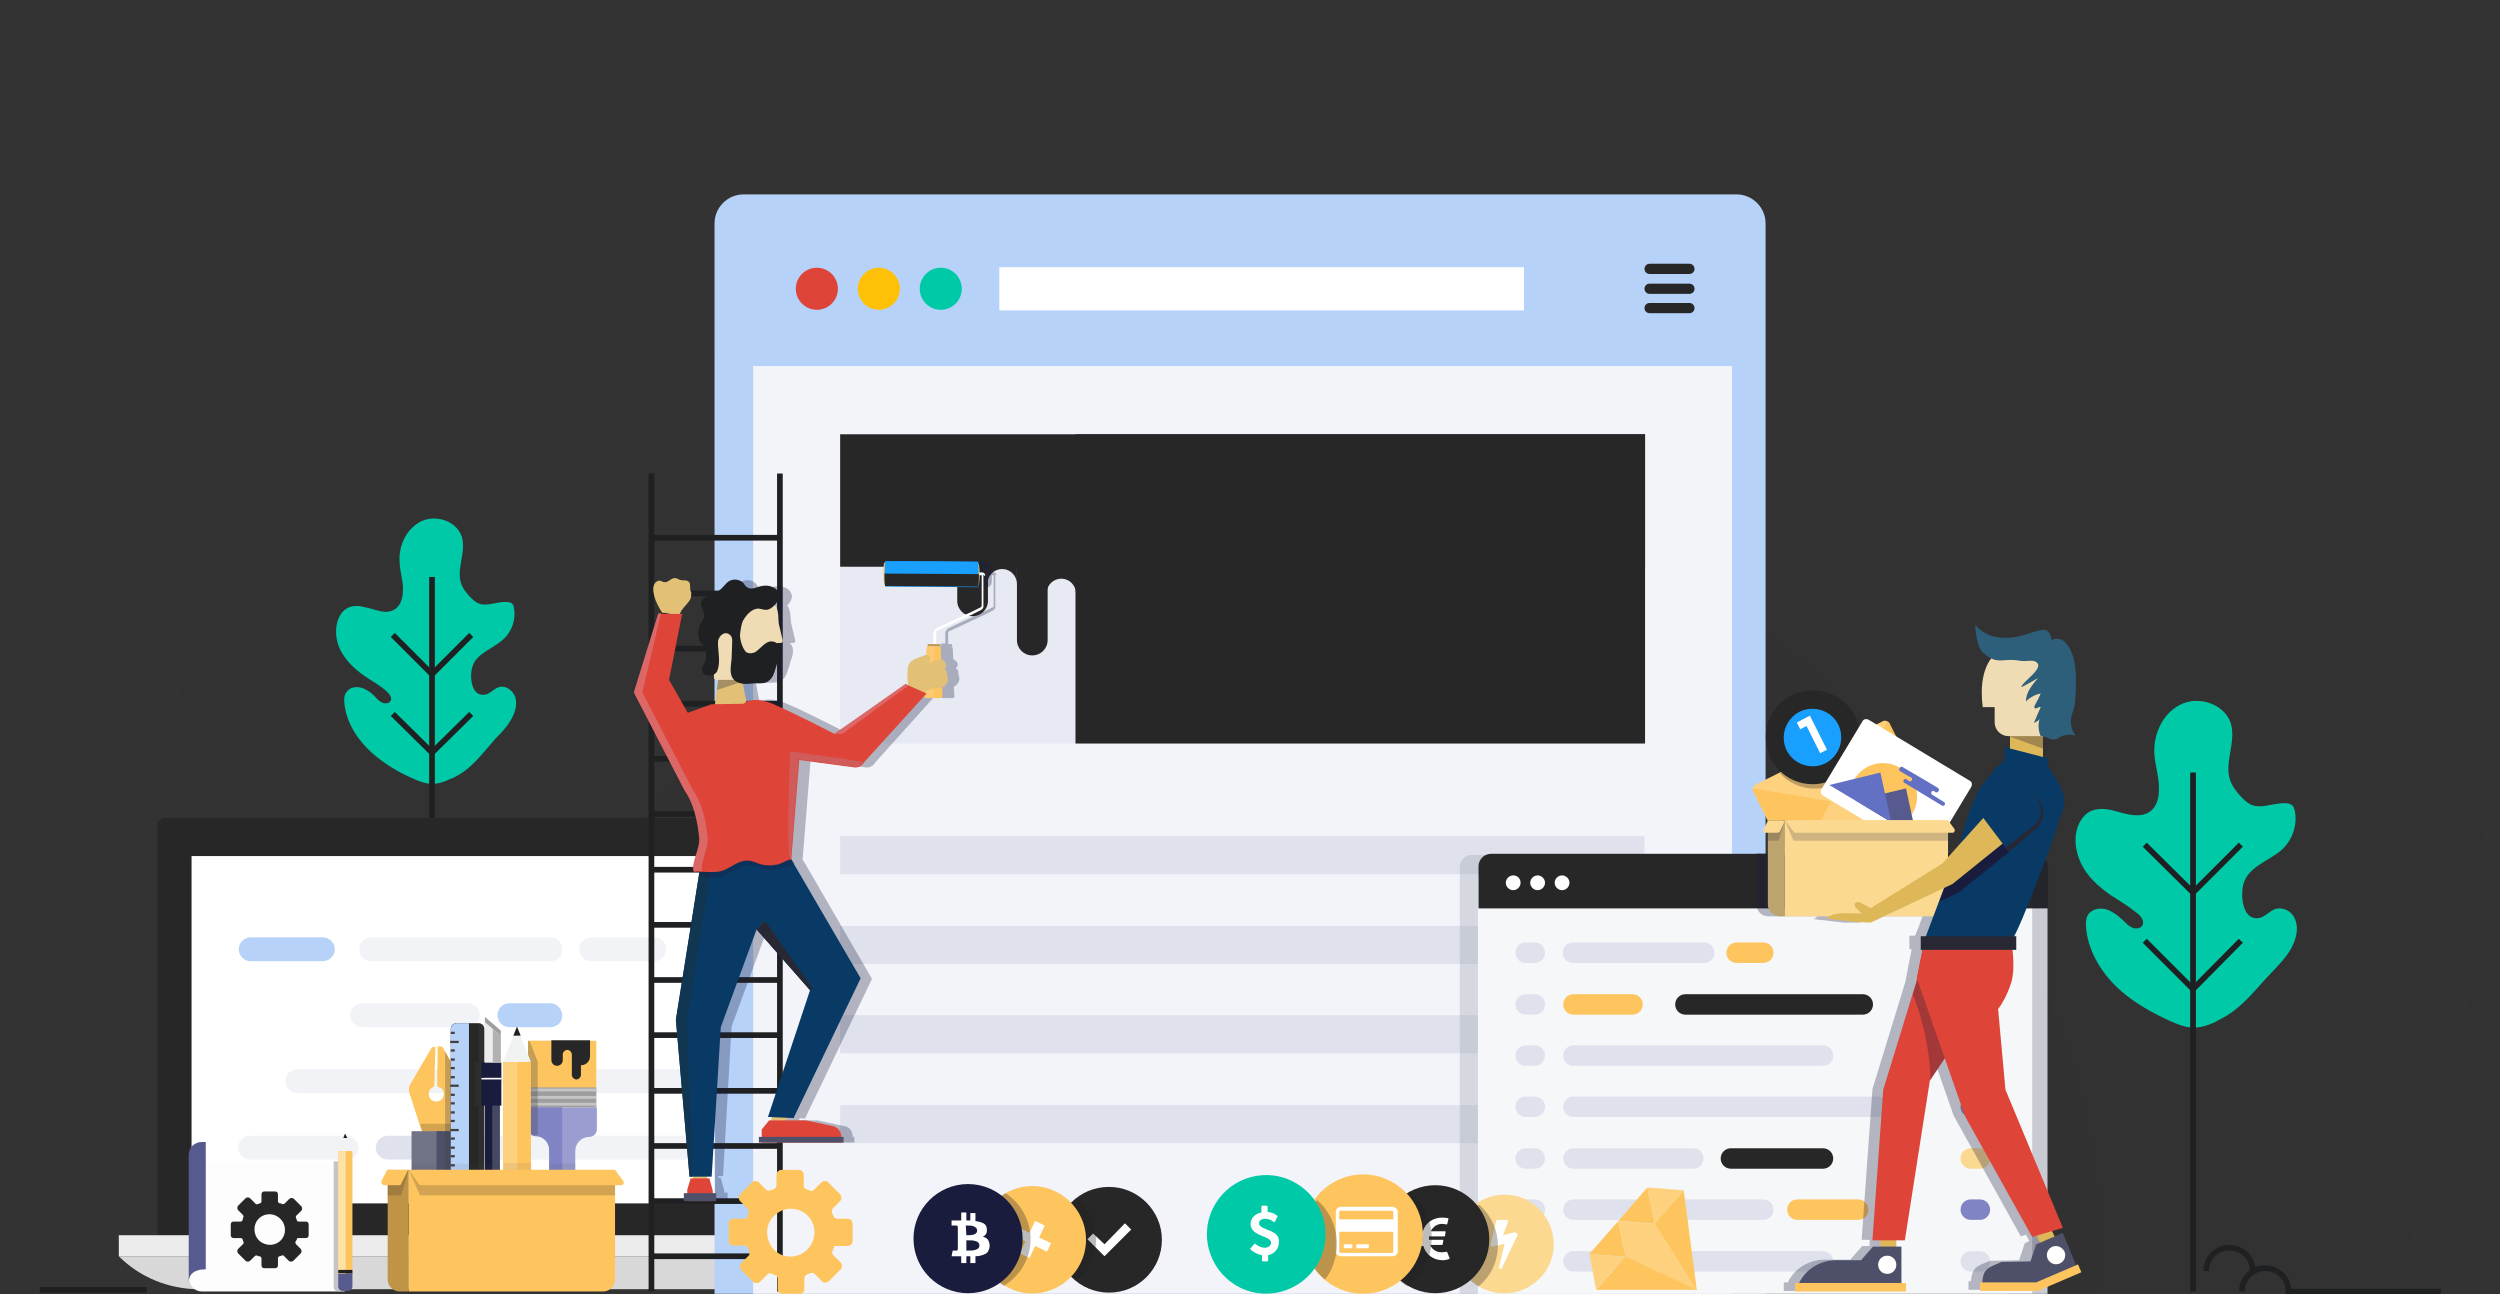 <svg xmlns="http://www.w3.org/2000/svg" xmlns:xlink="http://www.w3.org/1999/xlink" x="0px" y="0px" viewBox="0 0 439.8 227.7" style="enable-background:new 0 0 439.8 227.7;" xml:space="preserve" class="injected-svg js-svg-injector" data-parent="#SVGmarketingStrategy">
<rect x="0" y="0" width="439.8" height="227.7" fill="#333333" stroke="none"/>
<style type="text/css">
	.app-development-0{opacity:0.15;}
	.app-development-1{fill:#272727;}
	.app-development-2{fill:#DB6767;}
	.app-development-3{fill:#00C9A7;}
	.app-development-4{fill:none;stroke:#1E2022;stroke-miterlimit:10;}
	.app-development-5{fill:#D15A5A;}
	.app-development-6{fill:#FFFFFF;}
	.app-development-7{fill:#D8D8D8;}
	.app-development-8{fill:#ECECEC;}
	.app-development-9{fill:#B7D2F9;}
	.app-development-10{fill:#F2F3F7;}
	.app-development-11{fill:#DFE2EC;}
	.app-development-12{fill:#F3F4F9;}
	.app-development-13{fill:#E7EAF3;}
	.app-development-14{fill:#DE4437;}
	.app-development-15{fill:#FFC107;}
	.app-development-16{fill:#FEC55E;}
	.app-development-17{opacity:0.2;fill:#231F20;}
	.app-development-18{fill:#717386;}
	.app-development-19{fill:#4D5068;}
	.app-development-20{fill:#9A9DD0;}
	.app-development-21{fill:#9E9E9E;}
	.app-development-22{fill:#C5C5C5;}
	.app-development-23{fill:#8184C4;}
	.app-development-24{opacity:0.3;fill:#414042;}
	.app-development-25{fill:#212121;}
	.app-development-26{fill:#FED17E;}
	.app-development-27{fill:#F1F2F2;}
	.app-development-28{fill:#414042;}
	.app-development-29{fill:#191C3C;}
	.app-development-30{fill:#474963;}
	.app-development-31{fill:#B1B1B1;}
	.app-development-32{opacity:0.3;}
	.app-development-33{fill:#BF9447;}
	.app-development-34{opacity:0.3;fill:#8C98A4;}
	.app-development-35{fill:#F5F7F9;}
	.app-development-36{opacity:0.2;fill:#191C3C;}
	.app-development-37{fill:#FCD991;}
	.app-development-38{opacity:0.3;fill:#231F20;}
	.app-development-39{fill:#FDFDFE;}
	.app-development-40{fill:#575A8F;}
	.app-development-41{fill:#FDE1A7;}
	.app-development-42{opacity:0.3;fill:#191C3C;}
	.app-development-43{fill:#19A0FF;}
	.app-development-44{fill:#6371C5;}
	.app-development-45{fill:#BDA36D;}
	.app-development-46{fill:#DDB758;}
	.app-development-47{fill:#093A66;}
	.app-development-48{fill:#272834;}
	.app-development-49{fill:#EFDCB4;}
	.app-development-50{fill:#2E5F7A;}
	.app-development-51{fill:#19A0FF;}
	.app-development-52{fill:#BF9855;}
	.app-development-53{fill:#FECA71;}
	.app-development-54{fill:#E2C076;}
	.app-development-55{fill:#113651;}
	.app-development-56{fill:#1E2022;}
</style>
<g class="app-development-0">
  <ellipse class="app-development-1 fill-primary" opacity=".5" cx="426.6" cy="146.7" rx="10.4" ry="10.4"></ellipse>
  <path class="app-development-1 fill-primary" opacity=".5" d="M287.7,17.2c0,7.5-6.1,13.5-13.5,13.5c-7.5,0-13.5-6.1-13.5-13.5c0-7.5,6.1-13.5,13.5-13.5     C281.6,3.6,287.7,9.7,287.7,17.2z"></path>
  <path class="app-development-1 fill-primary" opacity=".5" d="M101.8,34.4c0,3.8-3.1,6.9-6.9,6.9S88,38.2,88,34.4s3.1-6.9,6.9-6.9S101.8,30.6,101.8,34.4z"></path>
  <path class="app-development-1 fill-primary" opacity=".5" d="M344.1,47.5c0,3.8-3.1,6.9-6.9,6.9s-6.9-3.1-6.9-6.9c0-3.8,3.1-6.9,6.9-6.9S344.1,43.7,344.1,47.5z"></path>
  <circle class="app-development-1 fill-primary" opacity=".5" cx="179.8" cy="6.9" r="6.9"></circle>
  <path class="app-development-1 fill-primary" opacity=".5" d="M439.8,176.9c0,1.6-1.3,2.8-2.8,2.8c-1.6,0-2.8-1.3-2.8-2.8c0-1.6,1.3-2.8,2.8-2.8     C438.6,174,439.8,175.3,439.8,176.9z"></path>
  <path class="app-development-1 fill-primary" opacity=".5" d="M329.9,22.7c0,1.2-1,2.1-2.1,2.1c-1.2,0-2.1-1-2.1-2.1c0-1.2,1-2.1,2.1-2.1S329.9,21.5,329.9,22.7z"></path>
  <circle class="app-development-1 fill-primary" opacity=".5" cx="122.1" cy="6.9" r="2.8"></circle>
  <path class="app-development-1 fill-primary" opacity=".5" d="M25.9,67c0,2-1.6,3.7-3.7,3.7c-2,0-3.7-1.6-3.7-3.7c0-2,1.6-3.7,3.7-3.7C24.2,63.4,25.9,65,25.9,67z"></path>
  <path class="app-development-1 fill-primary" opacity=".5" d="M433.9,101.9c0,2-1.6,3.7-3.7,3.7c-2,0-3.7-1.6-3.7-3.7c0-2,1.6-3.7,3.7-3.7     C432.3,98.2,433.9,99.9,433.9,101.9z"></path>
  <ellipse class="app-development-1 fill-primary" opacity=".5" cx="58.8" cy="55.5" rx="15.6" ry="15.6"></ellipse>
  <path class="app-development-1 fill-primary" opacity=".5" d="M12,183.3c0,2-1.6,3.7-3.7,3.7c-2,0-3.7-1.6-3.7-3.7s1.6-3.7,3.7-3.7C10.3,179.6,12,181.3,12,183.3z"></path>
  <circle class="app-development-1 fill-primary" opacity=".5" cx="406.7" cy="47.5" r="15.1"></circle>
  <ellipse class="app-development-1 fill-primary" opacity=".5" cx="12" cy="115.2" rx="12" ry="12"></ellipse>
  <path class="app-development-1 fill-primary" opacity=".5" d="M424.6,227.4c0-28.2-6-55.1-16.8-79.3c3.9-8.1,6.1-17.1,6.1-26.7c0-34-27.5-61.5-61.5-61.5     c-6.4,0-12.5,1-18.3,2.8C303.9,43.5,268,32.3,229.5,32.3c-4.8,0-9.6,0.2-14.3,0.5c-8.4-6.3-18.9-10.1-30.2-10.1     c-21.4,0-39.7,13.4-46.9,32.3c-14.8,7.9-28.5,17.6-40.7,28.8c-4-0.9-8.1-1.4-12.4-1.4c-30.8,0-55.7,24.9-55.7,55.7     c0,13.4,4.7,25.7,12.6,35.3c-4.9,17.1-7.6,35.2-7.6,53.9L424.6,227.4L424.6,227.4z"></path>
  <path class="app-development-1 fill-primary" opacity=".5" d="M370.1,227c0-78.3-63.4-141.7-141.7-141.7S86.7,148.7,86.7,227H370.1z"></path>
</g>
<g>
	<g>
		<g>
			<path class="app-development-3" d="M79.6,136.9c-0.1,0-0.2,0.1-0.3,0.1c-2.7,1.3-4.2,1.1-6.8-0.1c-2.5-1.1-4.8-2.5-6.9-4.3     c-2.6-2.3-4.6-5.3-5-8.7c-0.1-0.8-0.1-1.6,0.4-2.2c0.6-0.9,1.9-1,2.9-0.6c1,0.4,1.8,1.1,2.5,1.9c0.3,0.3,0.7,0.6,1.1,0.7     c0.4,0.1,1,0,1.2-0.4c0.4-0.6-0.3-1.3-0.8-1.8c-1.3-1.1-2.5-1.7-3.8-2.6c-1.7-1.2-3.2-2.6-4.2-4.5c-0.9-1.8-1.1-4.1-0.2-5.9     c0.3-0.6,0.7-1.1,1.2-1.4c0.9-0.6,2.1-0.6,3.2-0.3c1.1,0.2,2.1,0.6,3.2,0.8c2.6,0.3,3.6-1.6,3.6-4c0-1.6-0.6-3.2-0.6-4.8     c-0.2-2.8,1.2-5.8,3.8-7.1c2.6-1.2,6.1-0.1,7.1,2.6c1,2.9-1.3,6.2,0.2,9c0.5,0.9,1.6,2.2,2.5,2.7c1.4,0.9,3.5-0.2,5.2-0.1     c0.4,0,0.8,0.1,1,0.3c0.2,0.2,0.3,0.5,0.3,0.7c0.4,2-0.3,4.2-1.9,5.6c-1.7,1.6-4.7,2.4-5.4,4.8c-0.5,1.5-0.3,5.3,2.2,4.9     c0.9-0.1,1.5-1,2.4-1.3c1.1-0.4,2.3,0.4,2.8,1.4s0.3,2.3-0.1,3.3c-0.7,1.7-1.9,3-3.2,4.3C84.7,132.7,83,135.3,79.6,136.9z"></path>
		</g>
		<line class="app-development-4" x1="76" y1="101.5" x2="76" y2="175.7"></line>
		<polyline class="app-development-4" points="82.9,111.7 76,118.6 69.1,111.7"></polyline>
		<polyline class="app-development-4" points="82.9,125.6 76,132.4 69.1,125.6"></polyline>
	</g>
	<g>
		<g>
			<path class="app-development-3" d="M390.2,179.5c-0.1,0.1-0.2,0.1-0.3,0.2c-3.4,1.6-5.1,1.3-8.4-0.2c-3-1.4-5.9-3-8.4-5.2     c-3.2-2.8-5.6-6.6-6.1-10.8c-0.1-0.9-0.1-2,0.4-2.7c0.8-1,2.3-1.2,3.5-0.7s2.2,1.4,3.1,2.3c0.4,0.4,0.8,0.7,1.4,0.9     c0.5,0.1,1.2,0,1.5-0.5c0.4-0.8-0.3-1.7-1-2.2c-1.6-1.3-3-2.1-4.7-3.2c-2.1-1.5-4-3.2-5.1-5.5s-1.4-5.1-0.2-7.3     c0.4-0.7,0.9-1.3,1.5-1.7c1.2-0.7,2.6-0.7,4-0.4c1.3,0.3,2.6,0.8,4,0.9c3.2,0.3,4.5-1.9,4.4-4.9c0-2-0.7-3.9-0.8-5.9     c-0.2-3.5,1.5-7.2,4.7-8.7c3.1-1.5,7.5-0.1,8.7,3.2c1.2,3.6-1.6,7.6,0.3,11c0.6,1.1,2,2.7,3,3.3c1.8,1.1,4.3-0.2,6.3-0.1     c0.5,0,0.9,0.1,1.3,0.4c0.2,0.2,0.3,0.6,0.4,0.9c0.5,2.5-0.4,5.2-2.3,6.9c-2.1,1.9-5.8,2.9-6.7,5.9c-0.6,1.9-0.3,6.6,2.7,6.1     c1.1-0.2,1.9-1.3,2.9-1.6c1.3-0.4,2.9,0.4,3.4,1.7c0.6,1.3,0.4,2.8-0.1,4.1c-0.8,2.1-2.4,3.7-3.9,5.3     C396.5,174.3,394.4,177.5,390.2,179.5z"></path>
		</g>
		<line class="app-development-4" x1="385.8" y1="135.9" x2="385.8" y2="227.2"></line>
		<polyline class="app-development-4" points="394.2,148.6 385.8,157 377.3,148.6"></polyline>
		<polyline class="app-development-4" points="394.2,165.5 385.8,174 377.3,165.5"></polyline>
	</g>
	<g>
		<line class="app-development-4" x1="7" y1="226.9" x2="25.8" y2="226.9"></line>
	</g>
	<g>
		<path class="app-development-4" d="M429.4,227.2h-26.8c0-2.3-1.8-4.1-4.1-4.1c-2.3,0-4.1,1.8-4.1,4.1"></path>
		<path class="app-development-4" d="M396.3,223.6c0-2.3-1.8-4.1-4.1-4.1c-2.3,0-4.1,1.8-4.1,4.1"></path>
	</g>
</g>
<g>
	<g id="appDevelopment_79_">
		<path id="appDevelopment_802_" class="app-development-1 fill-primary" d="M145,217.7H27.7v-72.5c0-0.7,0.6-1.3,1.3-1.3h114.8c0.7,0,1.3,0.6,1.3,1.3v72.5H145z"></path>
		<rect id="appDevelopment_799_" x="33.7" y="150.6" class="app-development-6" width="105.3" height="61.1"></rect>
		<path id="appDevelopment_76_" class="app-development-7" d="M151.9,221h-131l0,0c3.7,3.7,8.8,5.8,14.1,5.8h102.9C143.1,226.8,148.1,224.7,151.9,221    L151.9,221z"></path>
		<rect id="appDevelopment_75_" x="20.9" y="217.3" class="app-development-8" width="131" height="3.7"></rect>
		<path id="appDevelopment_77_" class="app-development-7" d="M94.5,220.2H78.3c-0.6,0-1-0.5-1-1l0,0c0-0.6,0.5-1,1-1h16.2c0.6,0,1,0.5,1,1l0,0    C95.5,219.7,95,220.2,94.5,220.2z"></path>
		<path id="appDevelopment_80_" class="app-development-9" d="M56.7,169.1H44.1c-1.2,0-2.1-1-2.1-2.1l0,0c0-1.2,1-2.1,2.1-2.1h12.7c1.2,0,2.1,1,2.1,2.1l0,0    C58.9,168.2,57.9,169.1,56.7,169.1z"></path>
		<path id="appDevelopment_84_" class="app-development-10" d="M82.3,180.7H63.7c-1.2,0-2.1-1-2.1-2.1l0,0c0-1.2,1-2.1,2.1-2.1h18.6c1.2,0,2.1,1,2.1,2.1    l0,0C84.4,179.8,83.4,180.7,82.3,180.7z"></path>
		<path id="appDevelopment_87_" class="app-development-9" d="M96.8,180.7h-7.2c-1.2,0-2.1-1-2.1-2.1l0,0c0-1.2,1-2.1,2.1-2.1h7.2c1.2,0,2.1,1,2.1,2.1l0,0    C99,179.8,98,180.7,96.8,180.7z"></path>
		<path id="appDevelopment_85_" class="app-development-10" d="M82.3,192.3h-30c-1.2,0-2.1-1-2.1-2.1l0,0c0-1.2,1-2.1,2.1-2.1h30c1.2,0,2.1,1,2.1,2.1l0,0    C84.4,191.4,83.4,192.3,82.3,192.3z"></path>
		<path id="appDevelopment_88_" class="app-development-10" d="M90.4,192.3h40c1.2,0,2.1-1,2.1-2.1l0,0c0-1.2-1-2.1-2.1-2.1h-40c-1.2,0-2.1,1-2.1,2.1l0,0    C88.3,191.4,89.2,192.3,90.4,192.3z"></path>
		<path id="appDevelopment_86_" class="app-development-10" d="M61,204H44c-1.2,0-2.1-1-2.1-2.1l0,0c0-1.2,1-2.1,2.1-2.1h17c1.2,0,2.1,1,2.1,2.1l0,0    C63.2,203,62.2,204,61,204z"></path>
		<path id="appDevelopment_89_" class="app-development-11" d="M68.2,204h5.5c1.2,0,2.1-1,2.1-2.1l0,0c0-1.2-1-2.1-2.1-2.1h-5.5c-1.2,0-2.1,1-2.1,2.1l0,0    C66.1,203,67,204,68.2,204z"></path>
		<path id="appDevelopment_90_" class="app-development-10" d="M80.8,204h41.3c1.2,0,2.1-1,2.1-2.1l0,0c0-1.2-1-2.1-2.1-2.1H80.8c-1.2,0-2.1,1-2.1,2.1l0,0    C78.7,203,79.7,204,80.8,204z"></path>
		<path id="appDevelopment_83_" class="app-development-10" d="M96.8,169.1H65.3c-1.2,0-2.1-1-2.1-2.1l0,0c0-1.2,1-2.1,2.1-2.1h31.5c1.2,0,2.1,1,2.1,2.1    l0,0C99,168.2,98,169.1,96.8,169.1z"></path>
		<path id="appDevelopment_91_" class="app-development-10" d="M104,169.1h11.1c1.2,0,2.1-1,2.1-2.1l0,0c0-1.2-1-2.1-2.1-2.1H104c-1.2,0-2.1,1-2.1,2.1l0,0    C101.9,168.2,102.8,169.1,104,169.1z"></path>
	</g>
</g>
<g>
	<g>
		<path class="app-development-9" d="M310.7,227.6h-185V39.3c0-2.8,2.3-5.1,5.1-5.1h174.7c2.8,0,5.1,2.3,5.1,5.1v188.3L310.7,227.6L310.7,227.6z"></path>
		<rect x="132.5" y="64.4" class="app-development-12" width="172.2" height="163.2"></rect>
		<rect x="147.8" y="76.4" class="app-development-13" width="141.5" height="54.4"></rect>
		<rect x="189.2" y="76.4" class="app-development-1 fill-primary" width="100.2" height="54.4"></rect>
		<rect x="147.8" y="76.4" class="app-development-1 fill-primary" width="141.6" height="23.3"></rect>
		<path class="app-development-1 fill-primary" d="M181.6,115.3L181.6,115.3c-1.5,0-2.7-1.2-2.7-2.7V94.7c0-1.5,1.2-2.7,2.7-2.7l0,0c1.5,0,2.7,1.2,2.7,2.7v17.9    C184.3,114.1,183.1,115.3,181.6,115.3z"></path>
		<path class="app-development-1 fill-primary" d="M171.1,108.4L171.1,108.4c-1.5,0-2.7-1.2-2.7-2.7V94.9c0-1.5,1.2-2.7,2.7-2.7l0,0c1.5,0,2.7,1.2,2.7,2.7v10.8    C173.8,107.2,172.6,108.4,171.1,108.4z"></path>
		<path class="app-development-1 fill-primary" d="M176.4,88.9c-1.5,0-2.7,1.2-2.7,2.7v10.8c0,0.1,0,0.1,0,0.2c0.1-1.4,1.2-2.5,2.6-2.5c1.4,0,2.5,1.1,2.6,2.5    c0-0.1,0-0.1,0-0.2V91.6C179,90.1,177.8,88.9,176.4,88.9z"></path>
		<path class="app-development-1 fill-primary" d="M186.8,90.6c-1.5,0-2.7,1.2-2.7,2.7v10.8c0,0.1,0,0.1,0,0.2c0.1-1.4,1.2-2.5,2.6-2.5s2.5,1.1,2.6,2.5    c0-0.1,0-0.1,0-0.2V93.2C189.4,91.8,188.3,90.6,186.8,90.6z"></path>
		<rect x="175.8" y="47" class="app-development-6" width="92.3" height="7.6"></rect>
		<g>
			<path class="app-development-1 fill-primary" d="M297.2,48.2h-7c-0.5,0-0.9-0.4-0.9-0.9l0,0c0-0.5,0.4-0.9,0.9-0.9h7c0.5,0,0.9,0.4,0.9,0.9l0,0     C298.1,47.8,297.7,48.2,297.2,48.2z"></path>
			<path class="app-development-1 fill-primary" d="M297.2,51.7h-7c-0.5,0-0.9-0.4-0.9-0.9l0,0c0-0.5,0.4-0.9,0.9-0.9h7c0.5,0,0.9,0.4,0.9,0.9l0,0     C298.1,51.3,297.7,51.7,297.2,51.7z"></path>
			<path class="app-development-1 fill-primary" d="M297.2,55.1h-7c-0.5,0-0.9-0.4-0.9-0.9l0,0c0-0.5,0.4-0.9,0.9-0.9h7c0.5,0,0.9,0.4,0.9,0.9l0,0     C298.1,54.7,297.7,55.1,297.2,55.1z"></path>
		</g>
		<circle class="app-development-14" cx="143.7" cy="50.8" r="3.7"></circle>
		<circle class="app-development-15" cx="154.6" cy="50.8" r="3.7"></circle>
		<circle class="app-development-3" cx="165.5" cy="50.8" r="3.7"></circle>
		<rect x="147.8" y="147.1" class="app-development-11" width="141.5" height="6.7"></rect>
		<rect x="147.8" y="162.9" class="app-development-11" width="141.5" height="6.7"></rect>
		<rect x="147.8" y="178.6" class="app-development-11" width="141.5" height="6.7"></rect>
		<rect x="147.8" y="194.4" class="app-development-11" width="141.5" height="6.7"></rect>
	</g>
</g>
<g>
	<g>
		<line class="app-development-4" x1="114.6" y1="83.3" x2="114.6" y2="227.2"></line>
		<line class="app-development-4" x1="137.2" y1="83.3" x2="137.2" y2="227.2"></line>
		<line class="app-development-4" x1="114.6" y1="104.4" x2="137.2" y2="104.4"></line>
		<line class="app-development-4" x1="114.6" y1="94.6" x2="137.2" y2="94.6"></line>
		<line class="app-development-4" x1="114.6" y1="114.1" x2="137.2" y2="114.1"></line>
		<line class="app-development-4" x1="114.6" y1="123.8" x2="137.2" y2="123.8"></line>
		<line class="app-development-4" x1="114.6" y1="133.5" x2="137.2" y2="133.5"></line>
		<line class="app-development-4" x1="114.6" y1="143.2" x2="137.2" y2="143.2"></line>
		<line class="app-development-4" x1="114.6" y1="153" x2="137.2" y2="153"></line>
		<line class="app-development-4" x1="114.6" y1="162.7" x2="137.2" y2="162.7"></line>
		<line class="app-development-4" x1="114.6" y1="172.4" x2="137.2" y2="172.4"></line>
		<line class="app-development-4" x1="114.6" y1="182.1" x2="137.2" y2="182.1"></line>
		<line class="app-development-4" x1="114.6" y1="191.9" x2="137.2" y2="191.9"></line>
		<line class="app-development-4" x1="114.6" y1="201.6" x2="137.2" y2="201.6"></line>
		<line class="app-development-4" x1="114.6" y1="211.3" x2="137.2" y2="211.3"></line>
		<line class="app-development-4" x1="114.6" y1="221" x2="137.2" y2="221"></line>
	</g>
</g>
<g>
	<g id="appDevelopment_334_">
		<g id="appDevelopment_404_">
			<path id="appDevelopment_408_" class="app-development-16" d="M76.8,200.5L76.8,200.5h2l2.8-8.4c0.2-0.5,0.1-1-0.1-1.5l-3.7-6.5H77l-0.1,7     c0.1,0.1,0.7,0.3,0.8,0.4c0.5,0.5,0.5,1.4,0,1.9s-1.4,0.5-1.9,0s-0.5-1.4,0-1.9c0.1-0.1,0.5-0.4,0.6-0.4l0.2-6.9H76l-3.8,6.5     c-0.3,0.5-0.3,1-0.2,1.5l2.7,8.4L76.8,200.5z"></path>
			<polygon id="appDevelopment_407_" class="app-development-17" points="74.8,200.5 76.8,200.5 76.8,200.5 78.8,200.5 79.7,197.7 73.9,197.7    "></polygon>
			<rect id="appDevelopment_406_" x="72.4" y="199" class="app-development-18" width="8.8" height="15.9"></rect>
			<rect id="appDevelopment_405_" x="76.8" y="199" class="app-development-19" width="4.4" height="15.9"></rect>
		</g>
		<g id="appDevelopment_392_">
			<path id="appDevelopment_401_" class="app-development-20" d="M92.9,194.8v3.8c0,0.7,0.6,1.3,1.3,1.3c1.4,0,2.5,1.1,2.5,2.5v10.3c0,1.3,1.1,2.4,2.5,2.3     c1.2-0.1,2-1.2,2-2.4v-10.1c0-1.4,1.1-2.5,2.5-2.5c0.7,0,1.3-0.6,1.3-1.3v-3.9L92.9,194.8L92.9,194.8z M98.1,212.5     c0-0.4,0.4-0.8,0.8-0.8s0.8,0.4,0.8,0.8s-0.4,0.8-0.8,0.8S98.1,212.9,98.1,212.5z"></path>
			<rect id="appDevelopment_400_" x="92.9" y="183.1" class="app-development-16" width="12" height="8.7"></rect>
			<rect id="appDevelopment_399_" x="92.9" y="183.1" class="app-development-16" width="4.8" height="8.7"></rect>
			<rect id="appDevelopment_398_" x="92.9" y="191.3" class="app-development-21" width="12" height="3.5"></rect>
			<rect id="appDevelopment_397_" x="92.9" y="191.5" class="app-development-22" width="12" height="0.5"></rect>
			<rect id="appDevelopment_396_" x="92.9" y="192.8" class="app-development-22" width="12" height="0.5"></rect>
			<rect id="appDevelopment_395_" x="92.9" y="194" class="app-development-22" width="12" height="0.5"></rect>
			<path id="appDevelopment_394_" class="app-development-23" d="M98.9,194.8v16.9c-0.4,0-0.8,0.4-0.8,0.8s0.4,0.8,0.8,0.8v1.6c-1.3,0-2.3-1-2.3-2.3v-10.3     c0-1.4-1.1-2.5-2.5-2.5c-0.7,0-1.3-0.6-1.3-1.3v-3.7H98.9z"></path>
			<path id="appDevelopment_393_" class="app-development-1 fill-primary" d="M97,183.1v3.4c0,0.5,0.4,1,1,1l0,0c0.5,0,1-0.4,1-1v-1c0-0.4,0.4-0.8,0.8-0.8l0,0     c0.4,0,0.8,0.4,0.8,0.8v3.6c0,0.4,0.4,0.8,0.8,0.8l0,0c0.4,0,0.8-0.4,0.8-0.8v-1.7l0,0c0.9,0,1.6-0.7,1.6-1.6V183H97V183.1z"></path>
		</g>
		<path id="appDevelopment_391_" class="app-development-24" d="M92.9,183.1v8.1v0.2v0.3v0.2v0.7v0.5v0.7v0.5v0.3v3.8c0,0.7,0.6,1.3,1.3,1.3    c0.1,0,0.3,0,0.4,0v-12.9l-1.4-3.6L92.9,183.1L92.9,183.1z"></path>
		<g id="appDevelopment_384_">
			<rect id="appDevelopment_390_" x="88.5" y="186.8" class="app-development-16" width="4.9" height="24.4"></rect>
			<path id="appDevelopment_389_" class="app-development-16" d="M93.5,212.4h-4.9v1.4c0,0.6,0.5,1.2,1.2,1.2h2.6c0.6,0,1.2-0.5,1.2-1.2L93.5,212.4     L93.5,212.4z"></path>
			<rect id="appDevelopment_388_" x="88.5" y="211.2" class="app-development-25" width="4.9" height="1.2"></rect>
			<rect id="appDevelopment_387_" x="88.5" y="186.8" class="app-development-26" width="2.5" height="24.4"></rect>
			<path id="appDevelopment_386_" class="app-development-27" d="M90.8,181.1l-2.3,5.7h4.9l-2.3-5.7C91.1,180.9,90.9,180.9,90.8,181.1z"></path>
			<path id="appDevelopment_385_" class="app-development-25" d="M90.9,180.7l-0.6,1.5h1.3l-0.6-1.5C91,180.7,91,180.7,90.9,180.7z"></path>
		</g>
		<path id="appDevelopment_383_" class="app-development-24" d="M79.3,199l2.3-6.8c0.2-0.5,0.1-1-0.1-1.5l-3.2-5.7l0,0v1.2v0.4v1.2v0.4v1.2v0.4v1.2v0.4v1.2    v0.4v1.2v0.4v1.2v0.4v1.2v0.4v1.2v0.4v1.2v0.4v1.2v0.4v1.2v0.4v1.2v0.4v1.2v0.4v1.2v0.4v1.2v0.4v1.2v0.4v1.2v0.4v0.8    c0,0.6,0.5,1.1,1.1,1.1h1.9v-15.9h-2C79.3,199.8,79.3,199,79.3,199z"></path>
		<g id="appDevelopment_359_">
			<path id="appDevelopment_382_" class="app-development-1 fill-primary" d="M80.3,180h3.9c0.6,0,1,0.5,1,1v32.9c0,0.6-0.5,1-1,1h-3.9c-0.6,0-1-0.5-1-1V181     C79.3,180.5,79.7,180,80.3,180z"></path>
			<path id="appDevelopment_381_" class="app-development-9" d="M80.4,180h2.1v34.9h-2.1c-0.6,0-1.1-0.5-1.1-1.1v-32.7C79.3,180.5,79.8,180,80.4,180z"></path>
			<rect id="appDevelopment_380_" x="79.3" y="212.5" class="app-development-28" width="0.7" height="0.4"></rect>
			<rect id="appDevelopment_379_" x="79.3" y="211" class="app-development-28" width="0.7" height="0.4"></rect>
			<rect id="appDevelopment_378_" x="79.3" y="209.4" class="app-development-28" width="0.7" height="0.4"></rect>
			<rect id="appDevelopment_377_" x="79.3" y="207.9" class="app-development-28" width="0.7" height="0.4"></rect>
			<rect id="appDevelopment_376_" x="79.2" y="206.3" class="app-development-28" width="1.5" height="0.4"></rect>
			<rect id="appDevelopment_375_" x="79.3" y="204.8" class="app-development-28" width="0.7" height="0.4"></rect>
			<rect id="appDevelopment_374_" x="79.3" y="203.2" class="app-development-28" width="0.7" height="0.4"></rect>
			<rect id="appDevelopment_373_" x="79.3" y="201.7" class="app-development-28" width="0.7" height="0.4"></rect>
			<rect id="appDevelopment_372_" x="79.3" y="200.1" class="app-development-28" width="0.7" height="0.4"></rect>
			<rect id="appDevelopment_371_" x="79.2" y="198.6" class="app-development-28" width="1.5" height="0.4"></rect>
			<rect id="appDevelopment_370_" x="79.3" y="197" class="app-development-28" width="0.7" height="0.4"></rect>
			<rect id="appDevelopment_369_" x="79.3" y="195.5" class="app-development-28" width="0.7" height="0.4"></rect>
			<rect id="appDevelopment_368_" x="79.3" y="193.9" class="app-development-28" width="0.7" height="0.4"></rect>
			<rect id="appDevelopment_367_" x="79.3" y="192.4" class="app-development-28" width="0.7" height="0.4"></rect>
			<rect id="appDevelopment_366_" x="79.2" y="190.8" class="app-development-28" width="1.5" height="0.4"></rect>
			<rect id="appDevelopment_365_" x="79.3" y="189.3" class="app-development-28" width="0.7" height="0.4"></rect>
			<rect id="appDevelopment_364_" x="79.3" y="187.7" class="app-development-28" width="0.7" height="0.4"></rect>
			<rect id="appDevelopment_363_" x="79.3" y="186.2" class="app-development-28" width="0.7" height="0.4"></rect>
			<rect id="appDevelopment_362_" x="79.3" y="184.6" class="app-development-28" width="0.7" height="0.4"></rect>
			<rect id="appDevelopment_361_" x="79.2" y="183.1" class="app-development-28" width="1.5" height="0.4"></rect>
			<rect id="appDevelopment_360_" x="79.3" y="181.5" class="app-development-28" width="0.7" height="0.4"></rect>
		</g>
		<path id="appDevelopment_358_" class="app-development-24" d="M84.2,180v6.9l0,0h-0.6v2.7v0.3v4.6h0.6v20.4c0.6,0,1-0.5,1-1.1v-32.7    C85.2,180.5,84.8,180.1,84.2,180z"></path>
		<g id="appDevelopment_349_">
			<rect id="appDevelopment_357_" x="85.3" y="194.2" class="app-development-29" width="2.6" height="20.7"></rect>
			<rect id="appDevelopment_356_" x="86.6" y="194.2" class="app-development-30" width="1.3" height="20.7"></rect>
			<rect id="appDevelopment_355_" x="84.7" y="189.6" class="app-development-29" width="3.5" height="4.9"></rect>
			<rect id="appDevelopment_354_" x="84.7" y="189.6" class="app-development-6" width="3.5" height="0.3"></rect>
			<rect id="appDevelopment_353_" x="84.7" y="186.9" class="app-development-29" width="3.5" height="2.7"></rect>
			<polygon id="appDevelopment_352_" class="app-development-21" points="88.1,181.3 85.3,178.9 85.3,186.9 88.1,186.9    "></polygon>
			<polygon id="appDevelopment_351_" class="app-development-8" points="85.3,179.8 85.3,186.9 88.1,186.9 88.1,182.2    "></polygon>
			<polygon id="appDevelopment_350_" class="app-development-31" points="86.7,186.9 88.1,186.9 88.1,182.2 86.7,181    "></polygon>
		</g>
		<g id="appDevelopment_342_" class="app-development-32">
			<path id="appDevelopment_348_" class="app-development-24" d="M79.3,214.9h1.1h0.8h1.3h1.6h0.1l0,0c0.3,0,0.5-0.1,0.7-0.3c0,0,0,0,0-0.1     c0.1-0.1,0.1-0.2,0.2-0.3s0.1-0.3,0.1-0.4v-9.1H72.4v10.2h4.4L79.3,214.9L79.3,214.9z"></path>
			<path id="appDevelopment_347_" class="app-development-24" d="M88.5,213.6c0,0.7,0.6,1.3,1.3,1.3h2.4c0.7,0,1.3-0.6,1.3-1.3v-1.3v-1.2v-6.5h-4.9v6.5v1.2     v1.3H88.5z"></path>
			<polygon id="appDevelopment_346_" class="app-development-24" points="87.9,214.9 87.9,204.7 85.3,204.7 85.3,214.9 86.6,214.9    "></polygon>
			<path id="appDevelopment_343_" class="app-development-24" d="M96.6,204.7v8c0,0.2,0,0.3,0.1,0.5c0,0.1,0,0.1,0.1,0.2c0,0.1,0,0.2,0.1,0.2     c0,0.1,0.1,0.2,0.1,0.2l0.1,0.1c0.1,0.1,0.1,0.2,0.2,0.3c0,0,0,0,0.1,0.1s0.2,0.2,0.3,0.2l0,0c0.4,0.3,0.9,0.4,1.5,0.4     c1.2-0.1,2-1.2,2-2.4v-7.8H96.6z M98.9,213.3c-0.4,0-0.8-0.4-0.8-0.8s0.4-0.8,0.8-0.8s0.8,0.4,0.8,0.8S99.4,213.3,98.9,213.3z"></path>
		</g>
		<g id="appDevelopment_335_">
			<path id="appDevelopment_341_" class="app-development-16" d="M106.1,227.2H71.9v-21.4h36.3v19.3C108.2,226.2,107.3,227.2,106.1,227.2z"></path>
			<path id="appDevelopment_340_" class="app-development-33" d="M70.3,227.2h1.6v-21.4h-3.7v19.3C68.2,226.2,69.1,227.2,70.3,227.2z"></path>
			<polygon id="appDevelopment_339_" class="app-development-17" points="68.2,210.3 70.6,210.3 71.9,205.8 68.2,206.7    "></polygon>
			<path id="appDevelopment_338_" class="app-development-16" d="M67.6,208.5h2.6c0.2,0,0.4-0.1,0.4-0.3l1.2-2.4h-3.7l-1,2C67,208.1,67.3,208.5,67.6,208.5z     "></path>
			<polygon id="appDevelopment_337_" class="app-development-17" points="108.2,210.3 108.2,206.7 71.9,205.8 73.9,210.3    "></polygon>
			<path id="appDevelopment_336_" class="app-development-16" d="M109.2,208.5H74.1c-0.2,0-0.3-0.1-0.4-0.2l-1.8-2.5h36.3l1.4,1.9     C109.9,208,109.7,208.5,109.2,208.5z"></path>
		</g>
	</g>
	<path class="app-development-34" d="M351.1,150.4h-92.2c-1.2,0-2.1,1-2.1,2.2v2.2v5.2v67.6h93.7h2.7V160v-5.2V153v-0.3   C353.2,151.4,352.3,150.4,351.1,150.4z"></path>
	<g>
		<path id="appDevelopment_333_" class="app-development-35" d="M360.3,227.6H260v-72.7c0-2.4,2-4.4,4.4-4.4h91.4c2.4,0,4.4,2,4.4,4.4v72.7H360.3z"></path>
		<path id="appDevelopment_332_" class="app-development-1 fill-primary" d="M360.3,159.8v-7.4c0-1.2-1-2.2-2.2-2.2h-95.8c-1.2,0-2.2,1-2.2,2.2v7.4H360.3z"></path>
		<path id="appDevelopment_331_" class="app-development-6" d="M267.5,155.3c0,0.7-0.6,1.3-1.3,1.3c-0.7,0-1.3-0.6-1.3-1.3c0-0.7,0.6-1.3,1.3-1.3    C267,154,267.5,154.6,267.5,155.3z"></path>
		<path id="appDevelopment_330_" class="app-development-6" d="M271.8,155.3c0,0.7-0.6,1.3-1.3,1.3c-0.7,0-1.3-0.6-1.3-1.3c0-0.7,0.6-1.3,1.3-1.3    C271.2,154,271.8,154.6,271.8,155.3z"></path>
		<path id="appDevelopment_329_" class="app-development-6" d="M276.1,155.3c0,0.7-0.6,1.3-1.3,1.3c-0.7,0-1.3-0.6-1.3-1.3c0-0.7,0.6-1.3,1.3-1.3    S276.1,154.6,276.1,155.3z"></path>
		<path id="appDevelopment_328_" class="app-development-36" d="M358.1,150.5h-2.8c1.2,0,2.2,1,2.2,2.2v74.9h2.8v-74.9C360.3,151.5,359.3,150.5,358.1,150.5    z"></path>
		<path class="app-development-11" d="M270,169.4h-1.6c-1,0-1.8-0.8-1.8-1.8l0,0c0-1,0.8-1.8,1.8-1.8h1.6c1,0,1.8,0.8,1.8,1.8l0,0    C271.8,168.6,271,169.4,270,169.4z"></path>
		<path class="app-development-11" d="M270,178.5h-1.6c-1,0-1.8-0.8-1.8-1.8l0,0c0-1,0.8-1.8,1.8-1.8h1.6c1,0,1.8,0.8,1.8,1.8l0,0    C271.8,177.7,271,178.5,270,178.5z"></path>
		<path class="app-development-11" d="M270,187.5h-1.6c-1,0-1.8-0.8-1.8-1.8l0,0c0-1,0.8-1.8,1.8-1.8h1.6c1,0,1.8,0.8,1.8,1.8l0,0    C271.8,186.7,271,187.5,270,187.5z"></path>
		<path class="app-development-11" d="M270,196.5h-1.6c-1,0-1.8-0.8-1.8-1.8l0,0c0-1,0.8-1.8,1.8-1.8h1.6c1,0,1.8,0.8,1.8,1.8l0,0    C271.8,195.7,271,196.5,270,196.5z"></path>
		<path class="app-development-11" d="M270,205.6h-1.6c-1,0-1.8-0.8-1.8-1.8l0,0c0-1,0.8-1.8,1.8-1.8h1.6c1,0,1.8,0.8,1.8,1.8l0,0    C271.8,204.8,271,205.6,270,205.6z"></path>
		<path class="app-development-11" d="M270,214.6h-1.6c-1,0-1.8-0.8-1.8-1.8l0,0c0-1,0.8-1.8,1.8-1.8h1.6c1,0,1.8,0.8,1.8,1.8l0,0    C271.8,213.8,271,214.6,270,214.6z"></path>
		<path class="app-development-11" d="M270,223.7h-1.6c-1,0-1.8-0.8-1.8-1.8l0,0c0-1,0.8-1.8,1.8-1.8h1.6c1,0,1.8,0.8,1.8,1.8l0,0    C271.8,222.9,271,223.7,270,223.7z"></path>
		<path class="app-development-11" d="M348.3,169.4h-1.6c-1,0-1.8-0.8-1.8-1.8l0,0c0-1,0.8-1.8,1.8-1.8h1.6c1,0,1.8,0.8,1.8,1.8l0,0    C350.1,168.6,349.3,169.4,348.3,169.4z"></path>
		<path class="app-development-23" d="M348.3,178.5h-1.6c-1,0-1.8-0.8-1.8-1.8l0,0c0-1,0.8-1.8,1.8-1.8h1.6c1,0,1.8,0.8,1.8,1.8l0,0    C350.1,177.7,349.3,178.5,348.3,178.5z"></path>
		<path class="app-development-37" d="M348.3,187.5h-1.6c-1,0-1.8-0.8-1.8-1.8l0,0c0-1,0.8-1.8,1.8-1.8h1.6c1,0,1.8,0.8,1.8,1.8l0,0    C350.1,186.7,349.3,187.5,348.3,187.5z"></path>
		<path class="app-development-23" d="M348.3,196.5h-1.6c-1,0-1.8-0.8-1.8-1.8l0,0c0-1,0.8-1.8,1.8-1.8h1.6c1,0,1.8,0.8,1.8,1.8l0,0    C350.1,195.7,349.3,196.5,348.3,196.5z"></path>
		<path class="app-development-37" d="M348.3,205.6h-1.6c-1,0-1.8-0.8-1.8-1.8l0,0c0-1,0.8-1.8,1.8-1.8h1.6c1,0,1.8,0.8,1.8,1.8l0,0    C350.1,204.8,349.3,205.6,348.3,205.6z"></path>
		<path class="app-development-23" d="M348.3,214.6h-1.6c-1,0-1.8-0.8-1.8-1.8l0,0c0-1,0.8-1.8,1.8-1.8h1.6c1,0,1.8,0.8,1.8,1.8l0,0    C350.1,213.8,349.3,214.6,348.3,214.6z"></path>
		<path class="app-development-11" d="M348.3,223.7h-1.6c-1,0-1.8-0.8-1.8-1.8l0,0c0-1,0.8-1.8,1.8-1.8h1.6c1,0,1.8,0.8,1.8,1.8l0,0    C350.1,222.9,349.3,223.7,348.3,223.7z"></path>
		<path class="app-development-11" d="M299.8,169.4h-23.1c-1,0-1.8-0.8-1.8-1.8l0,0c0-1,0.8-1.8,1.8-1.8h23.1c1,0,1.8,0.8,1.8,1.8l0,0    C301.6,168.6,300.8,169.4,299.8,169.4z"></path>
		<path class="app-development-16" d="M305.5,169.4h4.7c1,0,1.8-0.8,1.8-1.8l0,0c0-1-0.8-1.8-1.8-1.8h-4.7c-1,0-1.8,0.8-1.8,1.8l0,0    C303.7,168.6,304.5,169.4,305.5,169.4z"></path>
		<path class="app-development-16" d="M287.2,178.5h-10.4c-1,0-1.8-0.8-1.8-1.8l0,0c0-1,0.8-1.8,1.8-1.8h10.4c1,0,1.8,0.8,1.8,1.8l0,0    C289,177.7,288.2,178.5,287.2,178.5z"></path>
		<path class="app-development-1 fill-primary" d="M296.5,178.5h31.2c1,0,1.8-0.8,1.8-1.8l0,0c0-1-0.8-1.8-1.8-1.8h-31.2c-1,0-1.8,0.8-1.8,1.8l0,0    C294.7,177.7,295.5,178.5,296.5,178.5z"></path>
		<path class="app-development-11" d="M320.7,187.5h-43.9c-1,0-1.8-0.8-1.8-1.8l0,0c0-1,0.8-1.8,1.8-1.8h43.9c1,0,1.8,0.8,1.8,1.8l0,0    C322.5,186.7,321.7,187.5,320.7,187.5z"></path>
		<path class="app-development-11" d="M330.4,196.5h-53.6c-1,0-1.8-0.8-1.8-1.8l0,0c0-1,0.8-1.8,1.8-1.8h53.6c1,0,1.8,0.8,1.8,1.8l0,0    C332.2,195.7,331.4,196.5,330.4,196.5z"></path>
		<path class="app-development-1 fill-primary" d="M320.7,205.6h-16.2c-1,0-1.8-0.8-1.8-1.8l0,0c0-1,0.8-1.8,1.8-1.8h16.2c1,0,1.8,0.8,1.8,1.8l0,0    C322.5,204.8,321.7,205.6,320.7,205.6z"></path>
		<path class="app-development-11" d="M297.9,205.6h-21.1c-1,0-1.8-0.8-1.8-1.8l0,0c0-1,0.8-1.8,1.8-1.8h21.1c1,0,1.8,0.8,1.8,1.8l0,0    C299.7,204.8,298.9,205.6,297.9,205.6z"></path>
		<path class="app-development-11" d="M310.2,214.6h-33.4c-1,0-1.8-0.8-1.8-1.8l0,0c0-1,0.8-1.8,1.8-1.8h33.4c1,0,1.8,0.8,1.8,1.8l0,0    C312,213.8,311.2,214.6,310.2,214.6z"></path>
		<path class="app-development-16" d="M316.2,214.6h10.7c1,0,1.8-0.8,1.8-1.8l0,0c0-1-0.8-1.8-1.8-1.8h-10.7c-1,0-1.8,0.8-1.8,1.8l0,0    C314.4,213.8,315.2,214.6,316.2,214.6z"></path>
		<path class="app-development-11" d="M320.7,223.7h-43.9c-1,0-1.8-0.8-1.8-1.8l0,0c0-1,0.8-1.8,1.8-1.8h43.9c1,0,1.8,0.8,1.8,1.8l0,0    C322.5,222.9,321.7,223.7,320.7,223.7z"></path>
	</g>
	<g id="appDevelopment_320_">
		<polygon id="appDevelopment_327_" class="app-development-16" points="291.1,215.3 284.7,214.8 289.8,208.9"></polygon>
		<polygon id="appDevelopment_326_" class="app-development-16" points="286,221.1 279.6,220.6 284.7,214.8"></polygon>
		<polygon id="appDevelopment_325_" class="app-development-16" points="298.5,226.9 280.8,226.9 296.2,209.4"></polygon>
		<polygon id="appDevelopment_324_" class="app-development-26" points="298.5,226.9 286,221.1 291.1,215.2"></polygon>
		<polygon id="appDevelopment_323_" class="app-development-26" points="279.6,220.6 280.8,226.9 285.9,221.1"></polygon>
		<polygon id="appDevelopment_322_" class="app-development-26" points="284.7,214.8 286,221.1 291.1,215.3"></polygon>
		<polygon id="appDevelopment_321_" class="app-development-26" points="289.8,208.9 291.1,215.2 296.2,209.4"></polygon>
	</g>
	<g id="appDevelopment_121_">
		<g id="appDevelopment_307_">
			<path id="appDevelopment_319_" class="app-development-37" d="M270.2,225.5c-3.7,3.1-9.2,2.6-12.2-1.1c-3.1-3.7-2.6-9.2,1.1-12.2     c3.7-3.1,9.2-2.6,12.2,1.1C274.4,217,273.9,222.5,270.2,225.5z"></path>
			<g>
				<path class="app-development-6" d="M267,217.2l-2.8,5.9c0,0.1-0.1,0.1-0.2,0.1c0,0,0,0-0.1,0s-0.2-0.1-0.2-0.3l1-4.1l-2.1,0.5c0,0,0,0-0.1,0      s-0.1,0-0.2-0.1c-0.1-0.1-0.1-0.1-0.1-0.2l1-4.2c0-0.1,0.1-0.2,0.2-0.2h1.7c0.1,0,0.2,0.1,0.2,0.2v0.1l-0.9,2.4l2-0.5      c0,0,0,0,0.1,0s0.1,0,0.2,0.1C267,217,267,217.1,267,217.2z"></path>
			</g>
		</g>
		<path id="appDevelopment_306_" class="app-development-38" d="M263.5,219.1c0-2.9-1.3-5.4-3.3-7.2c-0.4,0.2-0.8,0.5-1.2,0.8c-2,1.7-3,4-3.1,6.4    c0.1,1.9,0.7,3.7,2,5.3c0.6,0.8,1.4,1.4,2.2,1.9C262.2,224.6,263.5,222,263.5,219.1z"></path>
		<g id="appDevelopment_150_">
			<path id="appDevelopment_305_" class="app-development-1 fill-primary" d="M262,218c0,5.3-4.3,9.5-9.5,9.5c-5.3,0-9.5-4.3-9.5-9.5c0-5.3,4.3-9.5,9.5-9.5     C257.7,208.5,262,212.8,262,218z"></path>
			<g>
				<path class="app-development-6" d="M255,221.3c0,0.1,0,0.2-0.1,0.2c0,0-0.5,0.2-1.1,0.2c-1.6,0-3-1-3.4-2.5h-0.5c-0.1,0-0.2-0.1-0.2-0.2v-0.6      c0-0.1,0.1-0.2,0.2-0.2h0.3c0-0.2,0-0.4,0-0.6h-0.4c-0.1,0-0.2-0.1-0.2-0.2v-0.6c0-0.1,0.1-0.2,0.2-0.2h0.5      c0.5-1.5,1.8-2.4,3.4-2.4c0.5,0,1,0.1,1,0.1s0.1,0,0.1,0.1v0.1l-0.2,0.8c0,0.1-0.1,0.1-0.2,0.1c0,0-0.4-0.1-0.7-0.1      c-0.9,0-1.6,0.5-2,1.3h2.5c0.1,0,0.1,0,0.1,0.1v0.1l-0.1,0.6c0,0.1-0.1,0.1-0.2,0.1h-2.6c0,0.2,0,0.3,0,0.6h2.4      c0.1,0,0.1,0,0.1,0.1v0.1l-0.1,0.6c0,0.1-0.1,0.1-0.2,0.1h-2c0.3,0.8,1.1,1.3,2,1.3c0.5,0,0.8-0.1,0.8-0.1h0.1l0.1,0.1      L255,221.3z"></path>
			</g>
		</g>
		<path id="appDevelopment_149_" class="app-development-38" d="M248.8,210.3c-3.3,1.4-5.7,4.6-5.9,8.4c0.2,3.2,2.1,6,4.7,7.6c4-2.9,5.4-8.3,3.3-12.9    C250.4,212.2,249.7,211.2,248.8,210.3z"></path>
		<g id="appDevelopment_134_">
			<ellipse id="appDevelopment_148_" class="app-development-16" cx="239.8" cy="217.1" rx="10.5" ry="10.5"></ellipse>
			<g>
				<path class="app-development-6" d="M245.9,213.2v6.9c0,0.5-0.4,0.9-0.9,0.9h-9.1c-0.5,0-0.9-0.4-0.9-0.9v-6.9c0-0.5,0.4-0.9,0.9-0.9h9.1      C245.4,212.3,245.9,212.7,245.9,213.2z M235.6,213.2v1.3h9.5v-1.3c0-0.1-0.1-0.2-0.2-0.2h-9.1      C235.7,213,235.6,213.1,235.6,213.2z M245.1,220.2v-3.5h-9.5v3.5c0,0.1,0.1,0.2,0.2,0.2h9.1C245,220.4,245.1,220.3,245.1,220.2z       M236.4,218.9h1.5v0.7h-1.5V218.9z M238.6,218.9h2.2v0.7h-2.2V218.9z"></path>
			</g>
		</g>
		<path id="appDevelopment_133_" class="app-development-38" d="M230.3,221.5c0.7,1.5,1.7,2.7,2.8,3.6c0.6-0.8,1.2-1.8,1.5-2.8c1.4-4.1,0.2-8.5-2.9-11.2    c-1.5,1.8-2.4,4.1-2.4,6.5C229.4,218.9,229.7,220.2,230.3,221.5z"></path>
		<g id="appDevelopment_122_">
			<path id="appDevelopment_132_" class="app-development-3" d="M232.6,220.6c-1.9,5.4-7.9,8.3-13.3,6.4c-5.4-1.9-8.3-7.9-6.4-13.3     c1.9-5.4,7.8-8.3,13.3-6.4C231.7,209.3,234.5,215.2,232.6,220.6z"></path>
			<g>
				<path class="app-development-6" d="M223.1,220.8v0.9c0,0.1-0.1,0.2-0.2,0.2h-0.7c-0.1,0-0.2-0.1-0.2-0.2v-0.9c-1.2-0.2-1.9-0.9-2-1      s-0.1-0.2,0-0.2l0.6-0.7l0.1-0.1h0.1c0,0,0.8,0.7,1.7,0.7c0.5,0,1.1-0.3,1.1-0.9c0-0.5-0.6-0.8-1.4-1.1c-1-0.4-2.2-0.9-2.2-2.2      c0-1,0.8-1.8,1.9-2v-1c0-0.1,0.1-0.2,0.2-0.2h0.7c0.1,0,0.2,0.1,0.2,0.2v0.9c1.1,0.1,1.7,0.7,1.7,0.7c0.1,0.1,0.1,0.1,0,0.2      l-0.4,0.8l-0.1,0.1c-0.1,0-0.1,0-0.1,0s-0.7-0.6-1.5-0.6c-0.7,0-1.1,0.3-1.1,0.8c0,0.6,0.7,0.8,1.4,1.1c1,0.4,2.1,0.8,2.1,2.1      S224.2,220.6,223.1,220.8z"></path>
			</g>
		</g>
	</g>
	<g id="appDevelopment_33_">
		<g id="appDevelopment_117_">
			<path id="appDevelopment_120_" class="app-development-1 fill-primary" d="M204.4,218.1c0,5.1-4.1,9.3-9.3,9.3c-5.1,0-9.3-4.1-9.3-9.3s4.1-9.3,9.3-9.3     C200.2,208.8,204.4,213,204.4,218.1z"></path>
			<g id="appDevelopment_118_">
				<polygon id="appDevelopment_119_" class="app-development-6" points="194.3,221 191.3,218 192.3,217 194.3,218.9 197.9,215.2 199,216.3     "></polygon>
			</g>
		</g>
		<path id="appDevelopment_116_" class="app-development-38" d="M185.9,218.1c0,2.9,1.4,5.6,3.5,7.2c1-0.8,1.9-1.9,2.5-3.1c1.9-4,0.8-8.6-2.4-11.4    C187.2,212.6,185.9,215.2,185.9,218.1z"></path>
		<g id="appDevelopment_107_">
			<path id="appDevelopment_115_" class="app-development-16" d="M190.1,222.2c-2.3,4.7-7.9,6.7-12.6,4.4c-4.7-2.3-6.7-7.9-4.4-12.6     c2.3-4.7,7.9-6.7,12.6-4.4C190.4,211.9,192.4,217.5,190.1,222.2z"></path>
			<g id="appDevelopment_108_">
				<g>
					<path id="appDevelopment_110_" class="app-development-6" d="M181.1,216.9l1-2.1l1.7,0.8l-1,2.1l2.1,1l-0.7,1.5l-2.1-1l-1,2.1l-1.7-0.8l1-2.1l-2-1       l0.7-1.5L181.1,216.9z"></path>
				</g>
			</g>
		</g>
		<path id="appDevelopment_105_" class="app-development-38" d="M176.9,209.9c-1.6,0.9-3,2.3-3.9,4.1c-2.1,4.4-0.5,9.7,3.6,12.2c2.8-1.7,4.7-4.7,4.7-8.2    C181.3,214.6,179.5,211.6,176.9,209.9z"></path>
		<g id="appDevelopment_34_">
			<circle id="appDevelopment_103_" class="app-development-29" cx="170.3" cy="217.9" r="9.6"></circle>
			<g>
				<path class="app-development-6" d="M173.8,218.1c0.2,0.3,0.3,0.7,0.3,1.2c-0.1,0.6-0.3,1.1-0.8,1.3c-0.4,0.2-1,0.4-1.7,0.4v1.2h-0.9V221H170      v1.2h-0.9V221h-1.7l0.2-1h0.2c0.3,0,0.5,0,0.5,0c0.1,0,0.2-0.1,0.2-0.3v-3.8c0-0.2-0.1-0.3-0.3-0.3c-0.1,0-0.3,0-0.7,0h-0.1      v-0.9h0.5c0.6,0,1,0,1.2,0v-1.4h0.9v1.4h0.7v-1.3h0.9v1.4c0.6,0.1,1,0.2,1.4,0.4s0.6,0.6,0.6,1c0.1,0.7-0.2,1.1-0.7,1.4      C173.2,217.6,173.6,217.8,173.8,218.1z M170,217.3h0.1c0.5,0,0.9,0,1.1-0.1c0.5-0.1,0.7-0.4,0.7-0.7c0-0.4-0.2-0.6-0.7-0.8      c-0.3-0.1-0.6-0.1-1.1-0.1c-0.1,0-0.1,0-0.2,0L170,217.3L170,217.3z M170.2,220c0.6,0,1,0,1.3-0.1c0.5-0.1,0.8-0.4,0.8-0.8      s-0.3-0.7-0.8-0.8c-0.3-0.1-0.7-0.1-1.3-0.1H170v1.8L170.2,220L170.2,220z"></path>
			</g>
		</g>
	</g>
	<g id="appDevelopment_29_">
		<path id="appDevelopment_30_" class="app-development-16" d="M146.8,219.2h2.3c0.5,0,0.9-0.4,0.9-0.9v-3c0-0.5-0.4-0.9-0.9-0.9h-1.8    c-0.3,0-0.6-0.2-0.7-0.5c-0.1-0.2-0.1-0.3-0.2-0.5c-0.1-0.3-0.1-0.6,0.1-0.8l1.3-1.3c0.3-0.3,0.3-0.9,0-1.2l-2.1-2.1    c-0.3-0.3-0.9-0.3-1.2,0l-1.3,1.3c-0.2,0.2-0.5,0.3-0.8,0.1c-0.2-0.1-0.4-0.2-0.6-0.2c-0.3-0.1-0.4-0.4-0.4-0.7v-1.8    c0-0.5-0.4-0.9-0.9-0.9h-3c-0.5,0-0.9,0.4-0.9,0.9v1.8c0,0.3-0.2,0.6-0.5,0.7c-0.2,0.1-0.4,0.1-0.5,0.2c-0.3,0.1-0.6,0.1-0.8-0.1    l-1.3-1.3c-0.3-0.3-0.9-0.3-1.2,0l-2.1,2.1c-0.3,0.3-0.3,0.9,0,1.2l1.3,1.3c0.2,0.2,0.3,0.5,0.2,0.8c-0.1,0.2-0.2,0.4-0.2,0.6    c-0.1,0.3-0.4,0.4-0.7,0.4H129c-0.5,0-0.9,0.4-0.8,0.9v3c0,0.5,0.4,0.9,0.9,0.8h1.8c0.3,0,0.6,0.2,0.7,0.5    c0.1,0.2,0.1,0.3,0.2,0.5c0.1,0.3,0.1,0.6-0.1,0.8l-1.3,1.3c-0.3,0.3-0.3,0.9,0,1.2l2.1,2.1c0.3,0.3,0.9,0.3,1.2,0l1.3-1.3    c0.2-0.2,0.5-0.3,0.8-0.1c0.2,0.1,0.4,0.2,0.6,0.2c0.3,0.1,0.4,0.4,0.4,0.7v1.8c0,0.5,0.4,0.9,0.9,0.8h3c0.5,0,0.9-0.4,0.8-0.9    v-1.8c0-0.3,0.2-0.6,0.5-0.7c0.2-0.1,0.3-0.1,0.5-0.2c0.3-0.1,0.6-0.1,0.8,0.1l1.3,1.3c0.3,0.3,0.9,0.3,1.2,0l2.1-2.1    c0.3-0.3,0.3-0.9,0-1.2l-1.3-1.3c-0.2-0.2-0.3-0.5-0.1-0.8C146.6,219.8,146.8,219.2,146.8,219.2z M135,216.1    c0.5-2.6,3.2-4.1,5.6-3.2c1.9,0.7,3,2.7,2.6,4.7c-0.5,2.6-3.2,4.1-5.6,3.2C135.8,220.1,134.7,218.1,135,216.1z"></path>
	</g>
	<g id="appDevelopment_857_">
		<g id="appDevelopment_868_">
			<path id="appDevelopment_901_" class="app-development-39" d="M60.4,227.2H35.5c-1.2,0-2.2-1-2.2-2.2v-20.6h27.1c0.4,0,0.8,0.3,0.8,0.8v21.3     C61.1,226.8,60.8,227.2,60.4,227.2z"></path>
			<path id="appDevelopment_900_" class="app-development-40" d="M36.2,223.3c-1,0-3,0.2-3,2.3v-22.4c0-1.3,1-2.3,2.3-2.3h0.7V223.3z"></path>
		</g>
		<path id="appDevelopment_834_" class="app-development-1 fill-primary" d="M52.3,217.8h1.5c0.3,0,0.5-0.2,0.5-0.5v-1.9c0-0.3-0.2-0.5-0.5-0.5h-1.2    c-0.2,0-0.4-0.1-0.4-0.3c0-0.1-0.1-0.2-0.1-0.3c-0.1-0.2-0.1-0.4,0.1-0.5L53,213c0.2-0.2,0.2-0.6,0-0.8l-1.3-1.3    c-0.2-0.2-0.6-0.2-0.8,0l-0.8,0.8c-0.1,0.1-0.3,0.2-0.5,0.1c-0.1-0.1-0.2-0.1-0.4-0.1c-0.2-0.1-0.3-0.2-0.3-0.4v-1.2    c0-0.3-0.2-0.5-0.5-0.5h-1.9c-0.3,0-0.5,0.2-0.5,0.5v1.2c0,0.2-0.1,0.4-0.3,0.4c-0.1,0-0.2,0.1-0.3,0.1c-0.2,0.1-0.4,0.1-0.5-0.1    l-0.9-0.9c-0.2-0.2-0.6-0.2-0.8,0l-1.3,1.3c-0.2,0.2-0.2,0.6,0,0.8l0.8,0.8c0.1,0.1,0.2,0.3,0.1,0.5c-0.1,0.1-0.1,0.2-0.1,0.4    c-0.1,0.2-0.2,0.3-0.4,0.3h-1.2c-0.3,0-0.5,0.2-0.5,0.5v1.9c0,0.3,0.2,0.5,0.5,0.5h1.2c0.2,0,0.4,0.1,0.4,0.3    c0,0.1,0.1,0.2,0.1,0.3c0.1,0.2,0.1,0.4-0.1,0.5l-0.8,0.8c-0.2,0.2-0.2,0.6,0,0.8l1.3,1.3c0.2,0.2,0.6,0.2,0.8,0l0.8-0.8    c0.1-0.1,0.3-0.2,0.5-0.1c0.1,0.1,0.2,0.1,0.4,0.1c0.2,0.1,0.3,0.2,0.3,0.4v1.2c0,0.3,0.2,0.5,0.5,0.5h1.9c0.3,0,0.5-0.2,0.5-0.5    v-1.2c0-0.2,0.1-0.4,0.3-0.4c0.1,0,0.2-0.1,0.3-0.1c0.2-0.1,0.4-0.1,0.5,0.1l0.8,0.8c0.2,0.2,0.6,0.2,0.8,0l1.3-1.3    c0.2-0.2,0.2-0.6,0-0.8l-0.8-0.8c-0.1-0.1-0.2-0.3-0.1-0.5C52.2,218.2,52.3,217.8,52.3,217.8z M44.8,215.8c0.3-1.7,2-2.6,3.6-2    c1.2,0.5,1.9,1.7,1.7,3c-0.3,1.7-2,2.6-3.6,2C45.3,218.4,44.6,217.1,44.8,215.8z"></path>
		<path id="appDevelopment_858_" class="app-development-24" d="M61.1,226.6v-21.7c0-0.3-0.3-0.6-0.6-0.6h-1.8v19.1v0.6v2.5c0,0.3,0.3,0.6,0.6,0.6h1.2    C60.9,227.2,61.1,226.9,61.1,226.6z"></path>
		<g id="appDevelopment_838_">
			<rect id="appDevelopment_856_" x="59.5" y="202.5" class="app-development-16" width="2.5" height="21.6"></rect>
			<path id="appDevelopment_855_" class="app-development-40" d="M62,224h-2.5v2.3c0,0.5,0.4,0.8,0.8,0.8h0.9c0.5,0,0.8-0.4,0.8-0.8V224z"></path>
			<rect id="appDevelopment_852_" x="59.5" y="202.5" class="app-development-41" width="1.3" height="21.6"></rect>
			<path id="appDevelopment_851_" class="app-development-27" d="M60.6,199.5l-1.2,2.9H62l-1.2-2.9C60.8,199.4,60.7,199.4,60.6,199.5z"></path>
			<path id="appDevelopment_850_" class="app-development-25" d="M60.7,199.4l-0.3,0.8h0.7L60.7,199.4C60.7,199.3,60.7,199.3,60.7,199.4z"></path>
			<rect id="appDevelopment_854_" x="59.5" y="223.4" class="app-development-25" width="2.5" height="0.6"></rect>
		</g>
	</g>
</g>
<g>
	<path class="app-development-42" d="M360.3,217.1l-0.7,0.3l-0.4-0.8l1.1-0.3v-1.9l-9.4-22.7l-1.3-14.2c0,0,1.3-1.7,2.3-4.6   c0.6-1.8,0.4-4.3,0.2-5.9h0.6v-2.4h-0.3c1.2-2.3,3.8-8.9,5.9-14.5c-0.1,0-0.1,0-0.2,0h-16.7l-0.7,0.7v-0.7H309v9   c0,1.2,0.9,2.1,2.1,2.1h0.8h8c-0.3,0.1-0.6,0.3-0.8,0.5l5.3,0.6h2.7l2.3-1.1h8.8c-0.5,1.5-1,2.7-1.3,3.4h-1v2.4h0.4l-1,5.1   l-0.1,0.6l-5.8,18.9l-1.9,26.5h1.4v1.1h-1.3l-2.1,2.4H321c-2.7,0-5.3,1.5-6.5,4h-0.7v1.5h19.5v-1.5h-0.7v-6.4h-1v-1.1h1.5l4.4-28.1   v-0.1l0,0l2.6-3.9l3.6,10.3l11.8,21.2l0.9-0.3l0.6,1.1l-0.8,0.4l-1,3l-5.1,0.1c-2.5,1-3.1,1.1-3.4,3.6h-0.4v1.5h10.6l0,0l3.4-1.4   V217.1z"></path>
	<g>
		<g id="appDevelopment_49_">
			<g id="appDevelopment_64_">
				<path id="appDevelopment_67_" class="app-development-16" d="M339,142.1l-22.7,11.3c-0.4,0.2-0.8,0-1-0.3l-6.9-13.9c-0.2-0.4,0-0.8,0.3-1l22.7-11.3      c0.4-0.2,0.8,0,1,0.3l6.9,13.9C339.5,141.5,339.3,141.9,339,142.1z"></path>
				<path id="appDevelopment_66_" class="app-development-26" d="M339.3,141.5l-15.5-2.6c-0.4-0.1-0.8,0.1-0.9,0.5l-7.2,13.9c0.3,0.1,0.6,0.2,0.8,0      l22.3-11.1C339.1,142.1,339.2,141.8,339.3,141.5z"></path>
				<path id="appDevelopment_65_" class="app-development-26" d="M308.4,138.7l15.5,2.6c0.4,0.1,0.8-0.1,0.9-0.5l7.2-13.9c-0.3-0.1-0.6-0.2-0.8,0L308.9,138      C308.6,138.2,308.4,138.5,308.4,138.7z"></path>
			</g>
			<path id="appDevelopment_58_" class="app-development-38" d="M313.1,136c2.4,2.7,6.4,3.5,9.8,1.9c3.4-1.7,5.1-5.4,4.4-8.9L313.1,136z"></path>
			<g id="appDevelopment_52_">
				<path id="appDevelopment_57_" class="app-development-1 fill-primary" d="M326.3,126c2,4.1,0.4,9.1-3.7,11.1s-9.1,0.4-11.1-3.7c-2-4.1-0.4-9.1,3.7-11.1      S324.3,121.9,326.3,126z"></path>
				<path id="appDevelopment_56_" class="app-development-43 fill-primary-lighter" d="M323.4,127.5c1.2,2.5,0.2,5.5-2.3,6.8c-2.5,1.2-5.5,0.2-6.8-2.3c-1.2-2.5-0.2-5.5,2.3-6.8      C319.1,124,322.2,125,323.4,127.5z"></path>
				<g id="appDevelopment_53_">
					<polygon id="appDevelopment_55_" class="app-development-6" points="321.4,131.9 320.2,132.5 317.8,127.7 316.7,128.3 316.1,127.1 318.4,125.9       "></polygon>
				</g>
			</g>
		</g>
		<g id="appDevelopment_43_">
			<path id="appDevelopment_48_" class="app-development-6" d="M338.5,150.7l-17.9-10.8c-0.3-0.2-0.4-0.6-0.2-1l7.3-12.1c0.2-0.3,0.6-0.4,1-0.2l17.9,10.8     c0.3,0.2,0.4,0.6,0.2,1l-7.3,12.1C339.3,150.8,338.8,150.9,338.5,150.7z"></path>
			<path id="appDevelopment_47_" class="app-development-16" d="M336.4,143.2l-10.2-6.1c1.7-2.8,5.3-3.7,8.1-2C337.2,136.8,338.1,140.4,336.4,143.2z"></path>
			<polygon id="appDevelopment_46_" class="app-development-40" points="326.4,140.8 335.3,138.7 337.2,147.4    "></polygon>
			<polygon id="appDevelopment_45_" class="app-development-44" points="321.8,138.1 330.8,135.9 332.7,144.6    "></polygon>
			<path id="appDevelopment_44_" class="app-development-44" d="M338.9,137.4l2,1.2c0.2,0.1,0.3,0.4,0.1,0.6l0,0c-0.1,0.2-0.4,0.3-0.6,0.1l-0.1-0.1     c-0.2-0.1-0.4-0.1-0.5,0.1l0,0c-0.1,0.2-0.1,0.4,0.1,0.5l2.1,1.3c0.2,0.1,0.2,0.3,0.1,0.5l0,0c-0.1,0.2-0.3,0.2-0.5,0.1l-6.6-4     c-0.2-0.1-0.2-0.3-0.1-0.5l0,0c0.1-0.2,0.3-0.2,0.5-0.1l0.4,0.3c0.2,0.1,0.4,0.1,0.5-0.1l0,0c0.1-0.2,0.1-0.4-0.1-0.5l-1.9-1.1     c-0.2-0.1-0.3-0.4-0.1-0.6l0,0c0.1-0.2,0.4-0.3,0.6-0.1L338.9,137.4z"></path>
		</g>
		<g id="appDevelopment_35_">
			<g id="appDevelopment_36_">
				<path id="appDevelopment_42_" class="app-development-37" d="M340.5,161.2H314v-16.9h28.7v14.8C342.7,160.3,341.7,161.2,340.5,161.2z"></path>
				<path id="appDevelopment_41_" class="app-development-45" d="M313.2,161.2h0.8v-16.9h-3v14.8C311,160.3,312,161.2,313.2,161.2z"></path>
				<polygon id="appDevelopment_40_" class="app-development-36" points="311,147.9 312.9,147.9 314,144.3 311,145     "></polygon>
				<path id="appDevelopment_39_" class="app-development-37" d="M310.6,146.5h2.1c0.1,0,0.3-0.1,0.4-0.2l0.9-1.9h-3l-0.8,1.6      C310.1,146.2,310.3,146.5,310.6,146.5z"></path>
				<polygon id="appDevelopment_38_" class="app-development-36" points="342.7,147.9 342.7,145 314,144.3 315.5,147.9     "></polygon>
				<path id="appDevelopment_37_" class="app-development-37" d="M343.5,146.5h-27.7c-0.1,0-0.2-0.1-0.3-0.2l-1.5-2h28.7l1.1,1.5      C344,146.1,343.8,146.5,343.5,146.5z"></path>
			</g>
		</g>
		<rect x="330.8" y="217.3" class="app-development-46" width="2.8" height="3.1"></rect>

			<rect x="358.6" y="215.7" transform="matrix(0.897 -0.441 0.441 0.897 -58.928 181.203)" class="app-development-46" width="2.8" height="3.1"></rect>
		<polygon class="app-development-14" points="353.8,165.5 349.2,175.5 339.5,190.1 335.1,218.2 329.4,218.2 331.3,191.7 337.1,172.8 338.6,165.5      "></polygon>
		<g class="app-development-32">
			<path class="app-development-29" d="M351,171.6l-13.2-2l-0.6,3.1l-0.7,2.2c1.5,3.8,3,9.2,3.1,15.1l9.6-14.5L351,171.6z"></path>
		</g>
		<rect x="353.6" y="128" class="app-development-46" width="5.8" height="6.8"></rect>
		<polygon class="app-development-42" points="359.4,131.7 353.6,129.6 353.6,128 359.4,128"></polygon>
		<path class="app-development-47" d="M352.5,131.4l7.8,2v1.5c0,0,3.1,4.1,2.9,6.2s-8.2,23.6-9.4,24.4h-15.3c0,0,6.1-16,6.5-17.8    c0,0,1.9-8.6,5.2-11.3c0,0,1-1.7,2-2.2C352.2,134.3,353.1,133.2,352.5,131.4z"></path>
		<path class="app-development-48" d="M353.4,149.9l-4.6-5.9l4.2-3.6c1.4-1.5,3.8-1.5,5.3-0.1l0,0c1.5,1.4,1.5,3.8,0.1,5.3L353.4,149.9z"></path>
		<path class="app-development-47" d="M352.7,149.2l-4.5-5.9l4.9-3.8c1.5-1.2,3.7-0.9,4.9,0.7l0.3,0.3c1.2,1.5,0.9,3.7-0.7,4.9L352.7,149.2z"></path>
		<path class="app-development-29" d="M343.3,152.9c-0.7,1.8-1.4,3.8-2.1,5.7l3.4-1.6l8.8-7.1l-3.4-4.5L343.3,152.9z"></path>
		<path class="app-development-46" d="M329.1,162.3l14.4-6.8l8.8-7.1l-3.4-4.5l-7.2,8l-13,8.1l0.5,0.6l-2.6,0.1c-1.1,0-4.1-0.4-5.3,0.9l5.3,0.6    L329.1,162.3L329.1,162.3z"></path>
		<path class="app-development-14" d="M353.8,165.5c0,0,0.9,4.5,0,7.4s-2.3,4.6-2.3,4.6l1.3,14.2l10.1,24.3l-5.4,1.6l-11.8-21.2l-8.5-24.3l1.3-6.6    H353.8z"></path>
		<path class="app-development-49" d="M361.7,129.5h-8.4c-1.3,0-2.4-1.1-2.4-2.4v-2.7h-2.1c-0.9-7.1,2.1-9.2,2.1-9.2h10.8V129.5z"></path>
		<g>
			<path class="app-development-50" d="M364.9,116.4c-0.2-1.2-1-3.2-2.1-3.8c-0.6-0.3-1.3-0.3-1.9,0c0-0.8-0.5-1.8-1.3-1.8c-0.5,0-1.1,0.2-1.6,0.3     c-1.8,0.6-3.6,1.2-5.5,1.1c-2,0-3.7-0.8-5-2.2c0,1.1,0.2,2.2,0.5,3.3c0.1,0.4,0.3,0.8,0.5,1.1c0.3,0.5,0.8,0.8,1.4,1.2     c1.5,1,2.6,0.4,4.2,0.5c0.7,0,1.3,0.2,2,0.2c0.6,0,1.4-0.2,2,0.1c1.9,1-2.5,3.6-2.5,4.5c1-0.5,2-1.1,2.9-1.6     c-1,1.2-2.1,2.5-2.1,4.1c0.7-0.7,1.6-1.2,2.6-1.4c-0.3,0.7-0.6,1.3-1,2c-0.1,0.2-0.2,0.5,0,0.6c0.3,0.2,0.7-0.4,1-0.2     c-0.4,0.9-0.8,1.8-1.2,2.8c0.4-0.2,0.8-0.4,1-0.7c-0.3,1-0.2,2.1,0.2,3c0.7-0.1,1.3,0.5,2.1,0.6c0.7,0.1,1.1-0.4,1.6-0.6     c0.7-0.3,1.7-0.3,2.4-0.1c-0.3-0.5-0.6-1-0.7-1.6c-0.4-1.5,0.4-2.6,0.6-4c0.2-1.7,0.2-3.4,0.2-5.1     C365.1,117.9,365.1,117.1,364.9,116.4z"></path>
		</g>
		<rect x="337.9" y="164.7" class="app-development-48" width="16.8" height="2.4"></rect>
		<path class="app-development-46" d="M328.3,161.5l-1.7-1.7c-0.3-0.2-0.4-0.5-0.3-0.8l0,0c0.2-0.3,0.5-0.4,0.8-0.3l2.3,1.2    c0.3,0.2,0.4,0.5,0.3,0.8l0,0C329.5,161,328.6,161.6,328.3,161.5z"></path>
		<path class="app-development-19" d="M334.6,219.3h-5.1l-2.1,2.4H323c-2.7,0-5.3,1.5-6.5,4l0,0h18v-6.4H334.6z"></path>
		<path class="app-development-6" d="M333.6,222.5c0,0.9-0.7,1.6-1.6,1.6s-1.6-0.7-1.6-1.6c0-0.9,0.7-1.6,1.6-1.6S333.6,221.6,333.6,222.5z"></path>
		<rect x="315.8" y="225.7" class="app-development-16" width="19.5" height="1.5"></rect>
		<path class="app-development-19" d="M362.9,216.9l-4.7,2l-1,3l-5.1,0.1c-2.5,1.1-3.2,1.1-3.4,3.8l0,0h9.4l7.2-3L362.9,216.9z"></path>
		<path class="app-development-6" d="M363.2,220.2c0.3,0.8,0,1.7-0.9,2.1c-0.8,0.3-1.7,0-2.1-0.9c-0.3-0.8,0-1.7,0.9-2.1    C361.9,219,362.8,219.4,363.2,220.2z"></path>
		<rect x="348.3" y="225.6" class="app-development-16" width="10.6" height="1.5"></rect>

			<rect x="358.3" y="224.1" transform="matrix(0.919 -0.394 0.394 0.919 -59.268 160.769)" class="app-development-16" width="7.9" height="1.5"></rect>
	</g>
</g>
<g>
	<path class="app-development-42" d="M175.3,101.1c0-0.1-0.1-0.2-0.2-0.3c-0.1-0.1-0.2-0.1-0.4-0.1l0,0l0,0h-0.1h-0.1h-0.1c0-0.5,0-1-0.1-1.5h-0.1   c0-0.1,0-0.3,0-0.4c-5.5,0-10.9-0.1-16.4-0.1c0,0.1,0,0.2,0,0.3h-0.1c-0.1,1.3-0.2,2.5,0,3.8h0.1c0,0.1,0,0.2,0,0.3   c5.5,0,10.9,0.1,16.4,0.1l0,0c0-0.1,0-0.2,0-0.3c0.1,0,0.1,0,0.2,0c0.1-0.6,0.1-1.1,0.1-1.7h0.1h0.2l0,0l0,0c0,0,0,0,0,0.1v0.8v3.4   v0.8v0.2v0.1l0,0l0,0c0,0.1-0.1,0.1-0.1,0.2l0,0l0,0l0,0l0,0l-0.2,0.1l-0.4,0.2l-0.8,0.4l-3,1.4l-3,1.4l-0.4,0.2   c-0.1,0.1-0.2,0.1-0.3,0.2s-0.1,0.2-0.2,0.3c0,0.1-0.1,0.2-0.1,0.3l0,0l0,0v0.1v0.1v0.4v1.3h-0.8v0.3c0,0.1,0,0.1,0.1,0.1h0.7h-0.7   c-0.2,0-0.3,0.1-0.3,0.3l-0.1,1.2l0,0c-0.5,0.2-1.1,0.4-1.6,0.6s-1,0.4-1.3,0.9c-0.2,0.3-0.3,0.6-0.3,1c-0.1,0.7-0.1,1.4,0,2.2v0.6   l-0.3-0.1l-12.6,8.7c0,0-7.3-3.8-10.9-5.3c-2.4-1-3.9-0.6-4.6-0.3l-0.6-3.2c0.8,0.1,1.7-0.1,2.6-0.1c0.7,0,1.4,0,1.9-0.4   c0.7-0.5,1-1.3,1.2-2.1c0.2-0.5,0.3-1.1,0.5-1.6s0.3-1,0.3-1.6c0-0.5-0.2-1-0.6-1.3c0.2,0,0.5,0,0.7,0s0.4-0.2,0.3-0.4   c-0.2-1-0.5-2-0.7-3c-0.2-1.1,0-2.2-0.7-3.2c0.2-0.2,0.3-0.4,0.5-0.6c0.2-0.4,0.4-0.8,0.3-1.2c-0.1-0.5-0.5-1-0.9-1.2   c-1.2-0.6-2.1-0.4-3.3,0c-0.5,0.2-1.2,0.2-1.6-0.2c-0.2-0.1-0.3-0.3-0.4-0.5c-0.7-0.9-2.2-1-3-0.2s-1.1,1.4-2.2,1.8   c-0.7,0.2-1.5,0.5-2,1.1v2.1c0.1,0.2,0.2,0.4,0.2,0.7c0.1,0.3-0.1,0.6-0.2,0.8v4.5c0.6,0.6,0.5,1.4,0.5,2.3c0,0.5-0.3,0.8-0.5,1.2   v1.5c0.4,0.5,1.2,0.5,1.8,0.2v0.3c0,0.2,0.2,0.4,0.4,0.4h0.4l-0.6,4.3H127l-1.2,0.4v87h1.6h0.6v-1.4h-0.6v-0.4l-0.6-2.2h-0.4v-0.3   h0.8l1.5-26.3l6.3-17.2l9.4,10.7l-7.3,22.3l0.9,0.1l-0.3,0.6h-0.5l-1.3,1.6v1.3h-0.5v1h0.5h14h0.4v-1H150v-0.1   c0-0.9-0.6-1.7-1.5-1.8l-4.7-1h-3.3l0.2-0.4l0.9,0.1l11.8-24.6l-11.6-20l-0.6-1l1.4-17.5l9.7,1.3c0.5,0.1,1-0.1,1.4-0.5   c0.1-0.1,0.2-0.3,0.3-0.4l10.7-11.9v0.3c0,0.2,0.1,0.3,0.3,0.3h2.6c0.2,0,0.3-0.1,0.3-0.3l-0.1-1.7c0.4-0.2,0.7-0.5,0.9-1   c0.2-0.6,0-0.7-0.1-1.2c-0.1-0.4,0.1-0.7-0.3-0.9c0,0-0.1,0-0.1-0.1s0-0.2,0.1-0.2c0.3-0.3,0.2-0.9-0.1-1.1   c-0.1-0.1-0.3-0.2-0.5-0.3l-0.1-2c0-0.2-0.2-0.3-0.3-0.3h-0.5h0.6c0.1,0,0.1,0,0.1-0.1v-0.3h-0.7V112v-0.4v-0.2v-0.1   c0-0.1,0.1-0.1,0.1-0.2l0.4-0.2l3-1.4l3-1.4l0.8-0.4l0.4-0.2l0.2-0.1l0,0l0,0l0,0c0.1,0,0.1-0.1,0.1-0.1c0.2-0.1,0.3-0.3,0.3-0.5   c0-0.1,0-0.1,0-0.2v-0.1v-0.1v-0.2v-0.8V102v-0.8v-0.1C175.3,101.2,175.3,101.1,175.3,101.1z M164.7,121.8l-0.2-0.1   c0.1,0,0.1,0,0.2-0.1V121.8z"></path>
	<g>
		<g>
			<path class="app-development-6" d="M173.3,101.3c0-0.1,0-0.1,0-0.2s-0.1-0.2-0.2-0.3c-0.1-0.1-0.2-0.1-0.4-0.1l0,0l0,0h-0.1h-0.1h-1.7v0.1v0.1     v0.1v0.1v0.1h1.7h0.2l0,0l0,0c0,0,0,0,0,0.1v0.8v3.4v0.8v0.2v0.1l0,0l0,0c0,0.1-0.1,0.1-0.1,0.2l0,0l0,0l0,0l0,0l-0.2,0.1     l-0.4,0.2l-0.8,0.4l-3,1.4l-3,1.4l-0.4,0.2c-0.1,0.1-0.2,0.1-0.3,0.2s-0.1,0.2-0.2,0.3c0,0.1-0.1,0.2-0.1,0.3l0,0l0,0v0.1v0.1     v0.4v1.7h0.1h0.1h0.1h0.1h0.1v-1.7v-0.4v-0.2v-0.1c0-0.1,0.1-0.1,0.1-0.2l0.4-0.2l3-1.4l3-1.4l0.8-0.4l0.4-0.2l0.2-0.1l0,0l0,0     l0,0c0.1,0,0.1-0.1,0.1-0.1c0.2-0.1,0.3-0.3,0.3-0.5c0-0.1,0-0.1,0-0.2v-0.1v-0.1v-0.2v-0.8v-3.4v-0.8     C173.3,101.4,173.3,101.3,173.3,101.3z"></path>
			<path class="app-development-16" d="M172.2,103c-0.1,0-0.2,0-0.3,0c0-1.3,0-2.5,0-3.8c0.1,0,0.2,0,0.3,0C172.4,100.4,172.4,101.7,172.2,103z"></path>
			<path class="app-development-16" d="M155.5,102.8c0.1,0,0.2,0,0.3,0c0-1.3,0-2.5,0-3.8c-0.1,0-0.2,0-0.3,0C155.4,100.2,155.4,101.5,155.5,102.8     z"></path>
			<path class="app-development-51 fill-primary-lighter" d="M172.1,98.8c0.1,1.5,0.1,3,0,4.5c-5.5,0-10.9-0.1-16.4-0.1c-0.1-1.5-0.1-3,0-4.5     C161.1,98.7,166.6,98.7,172.1,98.8z"></path>
			<path class="app-development-1 fill-primary" d="M155.6,100.9c0,0.7,0,1.5,0.1,2.2c5.5,0,10.9,0.1,16.4,0.1c0.1-0.7,0.1-1.5,0.1-2.2     C166.6,101,161.1,100.9,155.6,100.9z"></path>
			<path class="app-development-16" d="M162.6,122.5c0,0.2,0.1,0.3,0.3,0.3h2.6c0.2,0,0.3-0.1,0.3-0.3l-0.3-8.5c0-0.2-0.2-0.3-0.3-0.3h-1.9     c-0.2,0-0.3,0.1-0.3,0.3L162.6,122.5z"></path>
			<path class="app-development-52" d="M165.4,113.3v0.3c0,0.1,0,0.1-0.1,0.1h-2c-0.1,0-0.1,0-0.1-0.1v-0.3H165.4z"></path>
			<path class="app-development-53" d="M164.4,113.7h-1c-0.2,0-0.3,0.1-0.3,0.3l-0.4,8.5c0,0.2,0.1,0.3,0.3,0.3h1.3L164.4,113.7z"></path>
		</g>
		<path class="app-development-54" d="M166.1,116.3c-0.8-0.8-2.2,0.2-3,0.5c0.5-0.2,0.7-1.1,0.3-1.5c-0.1-0.1-0.1-0.1-0.2-0.1c-0.1,0-0.2,0-0.3,0    c-0.5,0.2-1.1,0.4-1.6,0.6s-1,0.4-1.3,0.9c-0.2,0.3-0.3,0.6-0.3,1c-0.1,0.7-0.1,1.4,0,2.2v0.8c0.5,0.6,1.3,0.6,2,1    c0.2,0.1,0.4,0.2,0.6,0.1c0.2,0,0.4-0.1,0.6-0.2c0.7-0.3,1.5-0.6,2.3-0.6c0.7,0,1.3-0.4,1.5-1.1c0.2-0.6,0-0.7-0.1-1.2    c-0.1-0.4,0.1-0.7-0.3-0.9c0,0-0.1,0-0.1-0.1s0-0.2,0.1-0.2C166.5,117.1,166.4,116.6,166.1,116.3z"></path>
		<rect x="121.9" y="205" class="app-development-54" width="2.5" height="3.6"></rect>

			<rect x="135.4" y="195.4" transform="matrix(0.434 -0.901 0.901 0.434 -99.554 234.931)" class="app-development-54" width="3.6" height="2.5"></rect>
		<path class="app-development-54" d="M121.4,103.1c0-0.2,0-0.4-0.1-0.6c-0.2-0.3-0.5-0.4-0.8-0.4s-0.6,0-0.9-0.1s-0.5-0.3-0.8-0.3    c-0.7-0.1-1.3,0.9-2,0.7c-0.2,0-0.3-0.1-0.5-0.2c-0.6-0.2-1.2,0.3-1.3,0.9c-0.2,0.6,0,1.2,0.1,1.8c0.2,0.8,0.9,2.2,1.4,2.9    c1.3,0,1.6,0.4,2.9,0.5c0,0,0.6-1,0.5-1h0.1c0.1-0.3,0.5-0.6,0.7-0.9c0.3-0.3,0.6-0.7,0.8-1.1c0.1-0.3,0.1-0.7,0.1-1.1    C121.4,103.9,121.4,103.5,121.4,103.1z"></path>
		<polygon class="app-development-54" points="131.5,124.4 125.7,124.4 126.7,116.8 130,116.8"></polygon>
		<polygon class="app-development-47" points="123.7,149.3 118.9,179.4 121.3,207 125.2,207 126.8,180.7 133.1,163.5 142.5,174.2 135.1,196.5    139.6,196.7 151.4,172.1 138.1,149.3"></polygon>
		<g>
			<polygon class="app-development-55" points="125.7,149.3 123.7,149.3 118.9,179.4 121.3,207 121.8,207 120.9,179.4    "></polygon>
		</g>
		<g>
			<polygon class="app-development-48" points="142.9,173.8 134.6,162 133.1,163.5 142.5,174.2    "></polygon>
		</g>
		<polygon class="app-development-42" points="130,116.8 126.7,116.8 126.1,121.4 130.6,119.9"></polygon>
		<path class="app-development-49" d="M132.9,119.6H126c-0.2,0-0.4-0.2-0.4-0.4v-14.4h6.9c0.9,0,1.7,0.2,2.5,0.6c2.3,1.2,1.8,2.8,2,4.3    c0.2,1,0.5,2,0.7,3c0,0.2-0.1,0.4-0.3,0.4c-0.6,0-1.6,0.1-1.6,0.1l0.4,2.5C136.5,117.7,134.9,119.6,132.9,119.6z"></path>
		<g>
			<path class="app-development-56" d="M136.6,113.1c-1.7-1-2.7,1.1-3.9,1.7c-0.6,0.2-1.4,0.2-1.7-0.4c-0.5-0.7-0.9-2.1-0.8-2.9     c0.1-0.8,0.2-1.6,0.5-2.3c0.4-0.7,1-1.5,1.8-1.9c0.4-0.2,0.8-0.3,1.2-0.2c0.6,0.1,0.9,0.3,1.5,0.1c0.6-0.2,1.2-0.8,1.6-1.4     c0.2-0.4,0.4-0.8,0.3-1.2c-0.1-0.5-0.5-1-0.9-1.2c-1.2-0.6-2.1-0.4-3.3,0c-0.5,0.2-1.2,0.2-1.6-0.2c-0.2-0.1-0.3-0.3-0.4-0.5     c-0.7-0.9-2.2-1-3-0.2s-1.1,1.4-2.2,1.8c-0.7,0.2-1.6,0.6-2.1,1.2c-0.7,1.1,0.2,1.7,0.3,2.7c0.1,0.5-0.3,0.9-0.5,1.3     c-0.5,0.8-0.7,1.8-0.5,2.7c0.1,0.4,0.3,0.9,0.6,1.1c0.8,0.6,0.7,1.5,0.7,2.5c0,0.8-0.7,1.2-0.7,1.9c-0.1,1.5,2.2,1.5,2.7,0.3     c0.6-1.6,0.1-3.4,0.1-5c0-0.9,1-2.1,2-1.4c0.6,0.4,0.5,1,0.5,1.6c0,0.9-0.1,1.8-0.1,2.7c-0.1,1.3-0.6,3.1,0.8,4     c1.3,0.7,2.4,0.3,3.8,0.3c0.7,0,1.4,0,1.9-0.4c0.7-0.5,1-1.3,1.2-2.1c0.2-0.5,0.3-1.1,0.5-1.6s0.3-1,0.3-1.6     C137.2,113.9,137,113.4,136.6,113.1z"></path>
		</g>
		<path class="app-development-42" d="M123.7,149.3l-0.8,4.9c1.4,0,3.3,0.3,4.6-0.2c1.5-0.6,2.8-1.9,4.5-1.8c0.8,0.1,1.5,0.4,2.2,0.6    c1,0.3,2.1,0.3,3.1,0.1c0.9-0.2,1.6-0.7,2.5-0.9l-1.6-2.7H123.7L123.7,149.3z"></path>
		<path class="app-development-14" d="M130.8,123.8c0,0,1.5-1.5,5.1,0c3.5,1.5,10.9,5.3,10.9,5.3l12.6-8.7l3.6,1.6l-11,12.1c-0.3,0.6-1,1-1.7,0.9    l-9.7-1.3l-1.4,17.5c-0.9,0.1-1.6,0.7-2.5,0.9c-1,0.2-2,0.2-3-0.1c-0.7-0.2-1.4-0.6-2.1-0.6c-1.6-0.1-2.8,1.1-4.3,1.7    c-1.4,0.6-3.8,0.1-5.2,0.3c-0.4-1.8,1.2-4,1-5.9c-0.3-2.9-0.9-6-2.6-8.4l-8.9-17.2l4.3-13.9h4.1l-2.3,11.6l3.3,5.8l4.1-1.5    L130.8,123.8L130.8,123.8z"></path>
		<polygon class="app-development-2" points="148.2,129.1 159.8,120.6 159.3,120.3 146.8,129.1"></polygon>
		<path class="app-development-2" d="M123.9,153.2c0.7,0,1.4,0.1,2,0C125.2,153.2,124.5,153.2,123.9,153.2z"></path>
		<path class="app-development-2" d="M124.5,147.4c-0.3-2.9-0.9-6-2.6-8.4l-8.9-17.2l3.3-13.9h-0.5l-4.3,13.9l8.9,17.2c1.7,2.4,2.3,5.5,2.6,8.4    c0.2,1.9-1.4,4.1-1,5.9c0.4-0.1,0.9-0.1,1.5,0C123.2,151.4,124.7,149.2,124.5,147.4z"></path>
		<g>
			<path class="app-development-5" d="M148.7,133.5l-9.7-1.3c0,0-0.8,19.1,0.1,18.9l1.4-17.5l9.7,1.3c0.7,0.1,1.4-0.3,1.7-0.9     C151.9,134.1,149.4,133.6,148.7,133.5z"></path>
		</g>
		<polygon class="app-development-14" points="125.4,211.3 120.9,211.3 120.9,209.3 121.5,207.3 124.8,207.3 125.4,209.5"></polygon>
		<rect x="120.3" y="209.9" class="app-development-19" width="5.7" height="1.4"></rect>
		<path class="app-development-14" d="M148,201h-14v-2.3l1.3-1.6h6.5l4.7,1c0.9,0.2,1.5,1,1.5,1.8V201z"></path>
		<rect x="133.5" y="200" class="app-development-19" width="14.9" height="1"></rect>
	</g>
</g>
</svg>